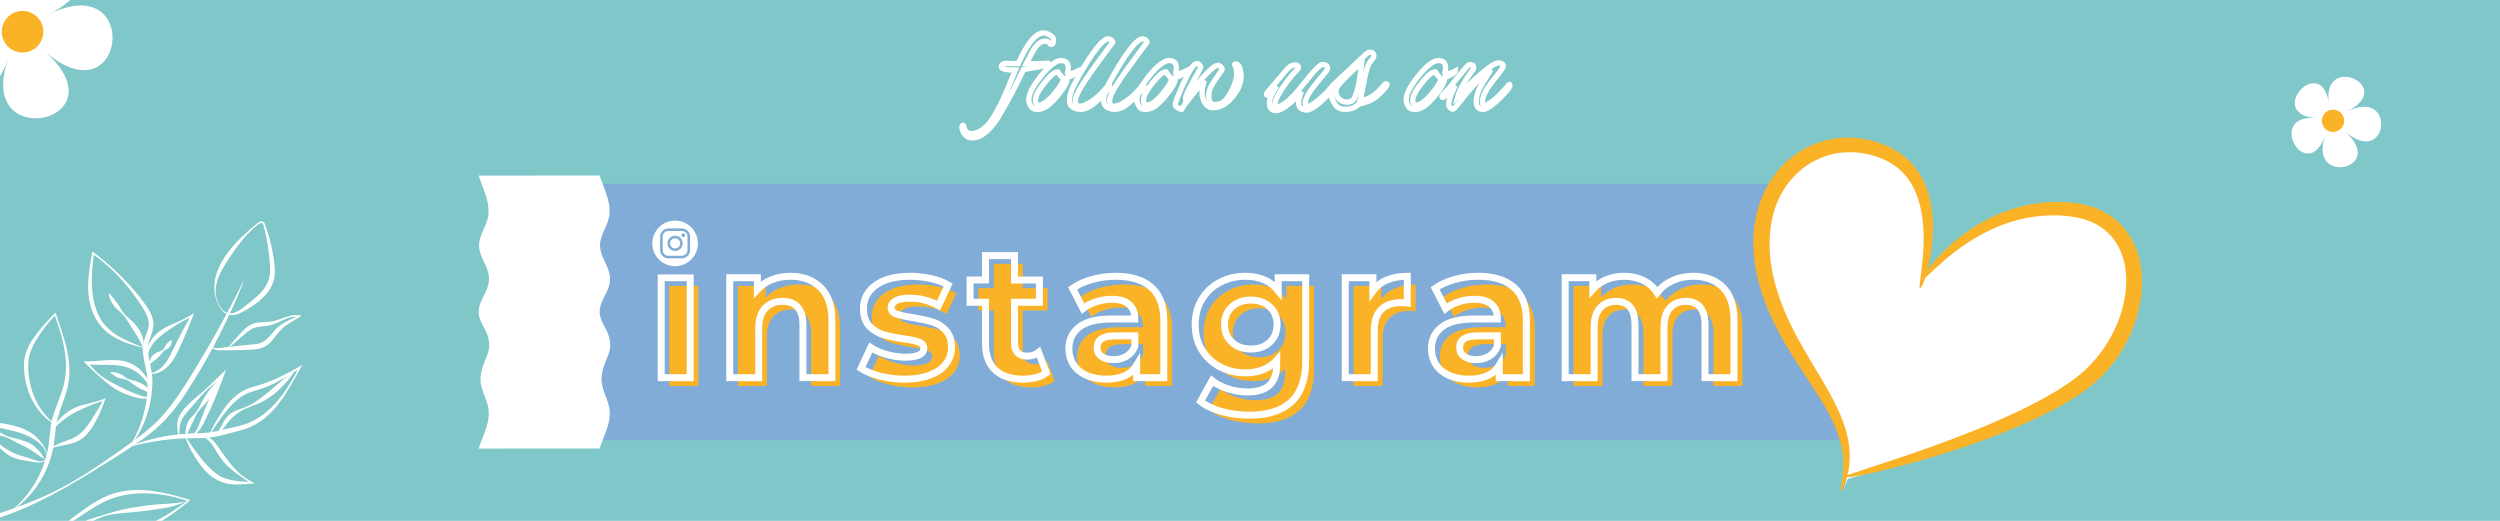<svg version="1.0" preserveAspectRatio="xMidYMid meet" height="500" viewBox="0 0 1800 375" zoomAndPan="magnify" width="2400" xmlns:xlink="http://www.w3.org/1999/xlink" xmlns="http://www.w3.org/2000/svg"><defs><g></g><clipPath id="a2228c318d"><path clip-rule="nonzero" d="M 392.684 132.375 L 1358.199 132.375 L 1358.199 316.988 L 392.684 316.988 Z M 392.684 132.375"></path></clipPath><clipPath id="12178f77a9"><path clip-rule="nonzero" d="M 449.816 148.535 L 520.84 148.535 L 520.84 197.453 L 449.816 197.453 Z M 449.816 148.535"></path></clipPath><clipPath id="fbbed06e08"><path clip-rule="nonzero" d="M 1268 104 L 1388 104 L 1388 355 L 1268 355 Z M 1268 104"></path></clipPath><clipPath id="7ff010fab7"><path clip-rule="nonzero" d="M 1279.98 60.445 L 1575.402 163.105 L 1489.234 411.062 L 1193.816 308.398 Z M 1279.98 60.445"></path></clipPath><clipPath id="f30409e2fe"><path clip-rule="nonzero" d="M 1279.98 60.445 L 1575.402 163.105 L 1489.234 411.062 L 1193.816 308.398 Z M 1279.98 60.445"></path></clipPath><clipPath id="5d41103ccb"><path clip-rule="nonzero" d="M 1327 149 L 1537 149 L 1537 346 L 1327 346 Z M 1327 149"></path></clipPath><clipPath id="828a5f4783"><path clip-rule="nonzero" d="M 1279.98 60.445 L 1575.402 163.105 L 1489.234 411.062 L 1193.816 308.398 Z M 1279.98 60.445"></path></clipPath><clipPath id="b4538aa5da"><path clip-rule="nonzero" d="M 1279.98 60.445 L 1575.402 163.105 L 1489.234 411.062 L 1193.816 308.398 Z M 1279.98 60.445"></path></clipPath><clipPath id="ae4ad9002c"><path clip-rule="nonzero" d="M 1262 99 L 1392 99 L 1392 354 L 1262 354 Z M 1262 99"></path></clipPath><clipPath id="28a0aa3094"><path clip-rule="nonzero" d="M 1279.98 60.445 L 1575.402 163.105 L 1489.234 411.062 L 1193.816 308.398 Z M 1279.98 60.445"></path></clipPath><clipPath id="ddc556ca21"><path clip-rule="nonzero" d="M 1279.98 60.445 L 1575.402 163.105 L 1489.234 411.062 L 1193.816 308.398 Z M 1279.98 60.445"></path></clipPath><clipPath id="d3bd3821a3"><path clip-rule="nonzero" d="M 1327 145 L 1543 145 L 1543 344 L 1327 344 Z M 1327 145"></path></clipPath><clipPath id="2e39249f4d"><path clip-rule="nonzero" d="M 1279.98 60.445 L 1575.402 163.105 L 1489.234 411.062 L 1193.816 308.398 Z M 1279.98 60.445"></path></clipPath><clipPath id="697080fe42"><path clip-rule="nonzero" d="M 1279.98 60.445 L 1575.402 163.105 L 1489.234 411.062 L 1193.816 308.398 Z M 1279.98 60.445"></path></clipPath><clipPath id="15340a6729"><path clip-rule="nonzero" d="M 344 126.09 L 440 126.09 L 440 323 L 344 323 Z M 344 126.09"></path></clipPath><clipPath id="fd5ef3cbe1"><path clip-rule="nonzero" d="M 469.664 158.828 L 502.664 158.828 L 502.664 191.828 L 469.664 191.828 Z M 469.664 158.828"></path></clipPath><clipPath id="ded261241d"><path clip-rule="nonzero" d="M 0 202 L 176 202 L 176 375 L 0 375 Z M 0 202"></path></clipPath><clipPath id="f7d4e87eea"><path clip-rule="nonzero" d="M 2.398 111.141 L 240.699 172.191 L 163.27 474.43 L -75.035 413.379 Z M 2.398 111.141"></path></clipPath><clipPath id="8104cdabe6"><path clip-rule="nonzero" d="M 240.848 172.23 L 2.547 111.176 L -74.887 413.414 L 163.418 474.469 Z M 240.848 172.23"></path></clipPath><clipPath id="86d8e430b7"><path clip-rule="nonzero" d="M 176.387 199.375 L -9.109 151.852 L -70.461 391.316 L 115.039 438.84 Z M 176.387 199.375"></path></clipPath><clipPath id="dd9dcf2e0d"><path clip-rule="nonzero" d="M 176.387 199.375 L -7.965 152.145 L -69.312 391.609 L 115.039 438.84 Z M 176.387 199.375"></path></clipPath><clipPath id="16a9212383"><path clip-rule="nonzero" d="M 154 159 L 198 159 L 198 227 L 154 227 Z M 154 159"></path></clipPath><clipPath id="fa9269f733"><path clip-rule="nonzero" d="M 2.398 111.141 L 240.699 172.191 L 163.27 474.43 L -75.035 413.379 Z M 2.398 111.141"></path></clipPath><clipPath id="7c4afb541a"><path clip-rule="nonzero" d="M 240.848 172.23 L 2.547 111.176 L -74.887 413.414 L 163.418 474.469 Z M 240.848 172.23"></path></clipPath><clipPath id="966c538aee"><path clip-rule="nonzero" d="M 150 226 L 218 226 L 218 253 L 150 253 Z M 150 226"></path></clipPath><clipPath id="50ffb0b996"><path clip-rule="nonzero" d="M 2.398 111.141 L 240.699 172.191 L 163.27 474.43 L -75.035 413.379 Z M 2.398 111.141"></path></clipPath><clipPath id="ea89c33a97"><path clip-rule="nonzero" d="M 240.848 172.23 L 2.547 111.176 L -74.887 413.414 L 163.418 474.469 Z M 240.848 172.23"></path></clipPath><clipPath id="d9d10720d8"><path clip-rule="nonzero" d="M 63 181 L 111 181 L 111 322 L 63 322 Z M 63 181"></path></clipPath><clipPath id="8a42cd53a8"><path clip-rule="nonzero" d="M 2.398 111.141 L 240.699 172.191 L 163.27 474.43 L -75.035 413.379 Z M 2.398 111.141"></path></clipPath><clipPath id="cb5324d2c3"><path clip-rule="nonzero" d="M 240.848 172.23 L 2.547 111.176 L -74.887 413.414 L 163.418 474.469 Z M 240.848 172.23"></path></clipPath><clipPath id="721b85f6e8"><path clip-rule="nonzero" d="M 105 225 L 140 225 L 140 270 L 105 270 Z M 105 225"></path></clipPath><clipPath id="0d995adf20"><path clip-rule="nonzero" d="M 2.398 111.141 L 240.699 172.191 L 163.27 474.43 L -75.035 413.379 Z M 2.398 111.141"></path></clipPath><clipPath id="b4cdbc8395"><path clip-rule="nonzero" d="M 240.848 172.23 L 2.547 111.176 L -74.887 413.414 L 163.418 474.469 Z M 240.848 172.23"></path></clipPath><clipPath id="d785520cd4"><path clip-rule="nonzero" d="M 60 259 L 109 259 L 109 288 L 60 288 Z M 60 259"></path></clipPath><clipPath id="9013509ab5"><path clip-rule="nonzero" d="M 2.398 111.141 L 240.699 172.191 L 163.27 474.43 L -75.035 413.379 Z M 2.398 111.141"></path></clipPath><clipPath id="ab0622154c"><path clip-rule="nonzero" d="M 240.848 172.23 L 2.547 111.176 L -74.887 413.414 L 163.418 474.469 Z M 240.848 172.23"></path></clipPath><clipPath id="a3df3a82f9"><path clip-rule="nonzero" d="M 78 211 L 104 211 L 104 251 L 78 251 Z M 78 211"></path></clipPath><clipPath id="410a4d05c4"><path clip-rule="nonzero" d="M 2.398 111.141 L 240.699 172.191 L 163.27 474.43 L -75.035 413.379 Z M 2.398 111.141"></path></clipPath><clipPath id="81f46f1e19"><path clip-rule="nonzero" d="M 240.848 172.23 L 2.547 111.176 L -74.887 413.414 L 163.418 474.469 Z M 240.848 172.23"></path></clipPath><clipPath id="ebbbdc76a4"><path clip-rule="nonzero" d="M 107 244 L 124 244 L 124 262 L 107 262 Z M 107 244"></path></clipPath><clipPath id="ed28ea9cde"><path clip-rule="nonzero" d="M 2.398 111.141 L 240.699 172.191 L 163.27 474.43 L -75.035 413.379 Z M 2.398 111.141"></path></clipPath><clipPath id="ed6421716a"><path clip-rule="nonzero" d="M 240.848 172.23 L 2.547 111.176 L -74.887 413.414 L 163.418 474.469 Z M 240.848 172.23"></path></clipPath><clipPath id="026b642507"><path clip-rule="nonzero" d="M 79 267 L 109 267 L 109 284 L 79 284 Z M 79 267"></path></clipPath><clipPath id="bb4817f9fb"><path clip-rule="nonzero" d="M 2.398 111.141 L 240.699 172.191 L 163.27 474.43 L -75.035 413.379 Z M 2.398 111.141"></path></clipPath><clipPath id="add50c142e"><path clip-rule="nonzero" d="M 240.848 172.23 L 2.547 111.176 L -74.887 413.414 L 163.418 474.469 Z M 240.848 172.23"></path></clipPath><clipPath id="52edc7c4f4"><path clip-rule="nonzero" d="M 93 262 L 218 262 L 218 322 L 93 322 Z M 93 262"></path></clipPath><clipPath id="1782e13f0d"><path clip-rule="nonzero" d="M 2.398 111.141 L 240.699 172.191 L 163.27 474.43 L -75.035 413.379 Z M 2.398 111.141"></path></clipPath><clipPath id="b6ab501868"><path clip-rule="nonzero" d="M 240.848 172.23 L 2.547 111.176 L -74.887 413.414 L 163.418 474.469 Z M 240.848 172.23"></path></clipPath><clipPath id="df03c58900"><path clip-rule="nonzero" d="M 133 313 L 184 313 L 184 349 L 133 349 Z M 133 313"></path></clipPath><clipPath id="a7d4f90abd"><path clip-rule="nonzero" d="M 2.398 111.141 L 240.699 172.191 L 163.27 474.43 L -75.035 413.379 Z M 2.398 111.141"></path></clipPath><clipPath id="055ab496b1"><path clip-rule="nonzero" d="M 240.848 172.23 L 2.547 111.176 L -74.887 413.414 L 163.418 474.469 Z M 240.848 172.23"></path></clipPath><clipPath id="cdb68139e7"><path clip-rule="nonzero" d="M 156 266 L 213 266 L 213 313 L 156 313 Z M 156 266"></path></clipPath><clipPath id="0e1923610c"><path clip-rule="nonzero" d="M 2.398 111.141 L 240.699 172.191 L 163.27 474.43 L -75.035 413.379 Z M 2.398 111.141"></path></clipPath><clipPath id="c8c650d49a"><path clip-rule="nonzero" d="M 240.848 172.23 L 2.547 111.176 L -74.887 413.414 L 163.418 474.469 Z M 240.848 172.23"></path></clipPath><clipPath id="af946ae3f9"><path clip-rule="nonzero" d="M 127 266 L 163 266 L 163 315 L 127 315 Z M 127 266"></path></clipPath><clipPath id="f62d1a58ce"><path clip-rule="nonzero" d="M 2.398 111.141 L 240.699 172.191 L 163.27 474.43 L -75.035 413.379 Z M 2.398 111.141"></path></clipPath><clipPath id="94451fb6ad"><path clip-rule="nonzero" d="M 240.848 172.23 L 2.547 111.176 L -74.887 413.414 L 163.418 474.469 Z M 240.848 172.23"></path></clipPath><clipPath id="51f7689a3c"><path clip-rule="nonzero" d="M 133 272 L 159 272 L 159 314 L 133 314 Z M 133 272"></path></clipPath><clipPath id="4bd31d6106"><path clip-rule="nonzero" d="M 2.398 111.141 L 240.699 172.191 L 163.27 474.43 L -75.035 413.379 Z M 2.398 111.141"></path></clipPath><clipPath id="905ade039b"><path clip-rule="nonzero" d="M 240.848 172.23 L 2.547 111.176 L -74.887 413.414 L 163.418 474.469 Z M 240.848 172.23"></path></clipPath><clipPath id="0e4603f5eb"><path clip-rule="nonzero" d="M 0 352 L 138 352 L 138 375 L 0 375 Z M 0 352"></path></clipPath><clipPath id="7b5d6023f1"><path clip-rule="nonzero" d="M 2.398 111.141 L 240.699 172.191 L 163.27 474.43 L -75.035 413.379 Z M 2.398 111.141"></path></clipPath><clipPath id="1c04fdc41b"><path clip-rule="nonzero" d="M 240.848 172.23 L 2.547 111.176 L -74.887 413.414 L 163.418 474.469 Z M 240.848 172.23"></path></clipPath><clipPath id="6d1b28a7c3"><path clip-rule="nonzero" d="M 39 361 L 133 361 L 133 375 L 39 375 Z M 39 361"></path></clipPath><clipPath id="aebc553b0c"><path clip-rule="nonzero" d="M 2.398 111.141 L 240.699 172.191 L 163.27 474.43 L -75.035 413.379 Z M 2.398 111.141"></path></clipPath><clipPath id="40bb134d32"><path clip-rule="nonzero" d="M 240.848 172.23 L 2.547 111.176 L -74.887 413.414 L 163.418 474.469 Z M 240.848 172.23"></path></clipPath><clipPath id="e77476a1a2"><path clip-rule="nonzero" d="M 9 225 L 51 225 L 51 368 L 9 368 Z M 9 225"></path></clipPath><clipPath id="5838c934e2"><path clip-rule="nonzero" d="M 2.398 111.141 L 240.699 172.191 L 163.27 474.43 L -75.035 413.379 Z M 2.398 111.141"></path></clipPath><clipPath id="92a2531831"><path clip-rule="nonzero" d="M 240.848 172.23 L 2.547 111.176 L -74.887 413.414 L 163.418 474.469 Z M 240.848 172.23"></path></clipPath><clipPath id="3ff29eabeb"><path clip-rule="nonzero" d="M 0 303 L 34 303 L 34 333 L 0 333 Z M 0 303"></path></clipPath><clipPath id="99860f3490"><path clip-rule="nonzero" d="M 2.398 111.141 L 240.699 172.191 L 163.27 474.43 L -75.035 413.379 Z M 2.398 111.141"></path></clipPath><clipPath id="949fc27fdc"><path clip-rule="nonzero" d="M 240.848 172.23 L 2.547 111.176 L -74.887 413.414 L 163.418 474.469 Z M 240.848 172.23"></path></clipPath><clipPath id="36d8506b49"><path clip-rule="nonzero" d="M 36 286 L 77 286 L 77 323 L 36 323 Z M 36 286"></path></clipPath><clipPath id="5ed76c2bc3"><path clip-rule="nonzero" d="M 2.398 111.141 L 240.699 172.191 L 163.27 474.43 L -75.035 413.379 Z M 2.398 111.141"></path></clipPath><clipPath id="b0830f32ed"><path clip-rule="nonzero" d="M 240.848 172.23 L 2.547 111.176 L -74.887 413.414 L 163.418 474.469 Z M 240.848 172.23"></path></clipPath><clipPath id="220bc44520"><path clip-rule="nonzero" d="M 0 306 L 32 306 L 32 331 L 0 331 Z M 0 306"></path></clipPath><clipPath id="29f3b114f7"><path clip-rule="nonzero" d="M 2.398 111.141 L 240.699 172.191 L 163.27 474.43 L -75.035 413.379 Z M 2.398 111.141"></path></clipPath><clipPath id="b8fa092aba"><path clip-rule="nonzero" d="M 240.848 172.23 L 2.547 111.176 L -74.887 413.414 L 163.418 474.469 Z M 240.848 172.23"></path></clipPath></defs><rect fill-opacity="1" height="450" y="-37.5" fill="#ffffff" width="2160" x="-180"></rect><rect fill-opacity="1" height="450" y="-37.5" fill="#7fc7c8" width="2160" x="-180"></rect><g clip-path="url(#a2228c318d)"><path fill-rule="nonzero" fill-opacity="1" d="M 392.684 132.375 L 1358.301 132.375 L 1358.301 316.988 L 392.684 316.988 Z M 392.684 132.375" fill="#80acd7"></path></g><g fill-opacity="1" fill="#fab327"><g transform="translate(472.348, 277.864)"><g><path d="M 9.625 -71.969 L 30.5 -71.969 L 30.5 0 L 9.625 0 Z M 20.062 -82 C 16.227 -82 13.102 -83.113 10.688 -85.344 C 8.281 -87.57 7.078 -90.336 7.078 -93.641 C 7.078 -96.93 8.281 -99.691 10.688 -101.922 C 13.102 -104.16 16.227 -105.281 20.062 -105.281 C 23.895 -105.281 27.016 -104.207 29.422 -102.062 C 31.828 -99.926 33.031 -97.25 33.031 -94.031 C 33.031 -90.562 31.828 -87.688 29.422 -85.406 C 27.016 -83.133 23.895 -82 20.062 -82 Z M 20.062 -82"></path></g></g></g><g fill-opacity="1" fill="#fab327"><g transform="translate(521.704, 277.864)"><g><path d="M 53.375 -73.031 C 62.289 -73.031 69.488 -70.352 74.969 -65 C 80.457 -59.656 83.203 -51.723 83.203 -41.203 L 83.203 0 L 62.328 0 L 62.328 -37.984 C 62.328 -43.691 61.078 -47.953 58.578 -50.766 C 56.086 -53.578 52.477 -54.984 47.75 -54.984 C 42.488 -54.984 38.297 -53.352 35.172 -50.094 C 32.055 -46.844 30.5 -42.004 30.5 -35.578 L 30.5 0 L 9.625 0 L 9.625 -71.969 L 29.562 -71.969 L 29.562 -63.531 C 32.32 -66.57 35.754 -68.914 39.859 -70.562 C 43.961 -72.207 48.469 -73.031 53.375 -73.031 Z M 53.375 -73.031"></path></g></g></g><g fill-opacity="1" fill="#fab327"><g transform="translate(623.226, 277.864)"><g><path d="M 33.844 1.062 C 27.863 1.062 22.02 0.328 16.312 -1.141 C 10.613 -2.609 6.066 -4.457 2.672 -6.688 L 9.625 -21.672 C 12.844 -19.617 16.723 -17.945 21.266 -16.656 C 25.816 -15.363 30.273 -14.719 34.641 -14.719 C 43.473 -14.719 47.891 -16.898 47.891 -21.266 C 47.891 -23.316 46.688 -24.785 44.281 -25.672 C 41.875 -26.566 38.172 -27.328 33.172 -27.953 C 27.285 -28.848 22.426 -29.875 18.594 -31.031 C 14.758 -32.188 11.438 -34.234 8.625 -37.172 C 5.82 -40.117 4.422 -44.316 4.422 -49.766 C 4.422 -54.305 5.734 -58.336 8.359 -61.859 C 10.992 -65.391 14.828 -68.133 19.859 -70.094 C 24.898 -72.051 30.852 -73.031 37.719 -73.031 C 42.801 -73.031 47.863 -72.473 52.906 -71.359 C 57.945 -70.242 62.113 -68.707 65.406 -66.75 L 58.453 -51.906 C 52.117 -55.469 45.207 -57.25 37.719 -57.25 C 33.258 -57.25 29.914 -56.625 27.688 -55.375 C 25.457 -54.125 24.344 -52.52 24.344 -50.562 C 24.344 -48.332 25.547 -46.77 27.953 -45.875 C 30.359 -44.988 34.191 -44.145 39.453 -43.344 C 45.348 -42.363 50.164 -41.316 53.906 -40.203 C 57.656 -39.086 60.91 -37.055 63.672 -34.109 C 66.43 -31.172 67.812 -27.066 67.812 -21.797 C 67.812 -17.336 66.473 -13.367 63.797 -9.891 C 61.129 -6.422 57.227 -3.727 52.094 -1.812 C 46.969 0.102 40.883 1.062 33.844 1.062 Z M 33.844 1.062"></path></g></g></g><g fill-opacity="1" fill="#fab327"><g transform="translate(703.346, 277.864)"><g><path d="M 56.047 -3.484 C 53.992 -1.961 51.473 -0.82 48.484 -0.062 C 45.504 0.688 42.363 1.062 39.062 1.062 C 30.5 1.062 23.875 -1.117 19.188 -5.484 C 14.508 -9.848 12.172 -16.27 12.172 -24.75 L 12.172 -54.312 L 1.062 -54.312 L 1.062 -70.359 L 12.172 -70.359 L 12.172 -87.891 L 33.047 -87.891 L 33.047 -70.359 L 50.969 -70.359 L 50.969 -54.312 L 33.047 -54.312 L 33.047 -25.016 C 33.047 -21.984 33.82 -19.641 35.375 -17.984 C 36.938 -16.336 39.145 -15.516 42 -15.516 C 45.301 -15.516 48.109 -16.406 50.422 -18.188 Z M 56.047 -3.484"></path></g></g></g><g fill-opacity="1" fill="#fab327"><g transform="translate(770.626, 277.864)"><g><path d="M 38.656 -73.031 C 49.801 -73.031 58.359 -70.379 64.328 -65.078 C 70.305 -59.773 73.297 -51.77 73.297 -41.062 L 73.297 0 L 53.781 0 L 53.781 -8.969 C 49.852 -2.281 42.539 1.062 31.844 1.062 C 26.312 1.062 21.516 0.129 17.453 -1.734 C 13.398 -3.609 10.301 -6.195 8.156 -9.5 C 6.02 -12.801 4.953 -16.547 4.953 -20.734 C 4.953 -27.422 7.469 -32.68 12.5 -36.516 C 17.539 -40.348 25.32 -42.266 35.844 -42.266 L 52.438 -42.266 C 52.438 -46.816 51.051 -50.316 48.281 -52.766 C 45.52 -55.223 41.375 -56.453 35.844 -56.453 C 32.008 -56.453 28.242 -55.848 24.547 -54.641 C 20.848 -53.441 17.703 -51.816 15.109 -49.766 L 7.625 -64.344 C 11.551 -67.102 16.254 -69.238 21.734 -70.75 C 27.223 -72.27 32.863 -73.031 38.656 -73.031 Z M 37.047 -12.969 C 40.617 -12.969 43.785 -13.789 46.547 -15.438 C 49.316 -17.094 51.281 -19.523 52.438 -22.734 L 52.438 -30.094 L 38.125 -30.094 C 29.562 -30.094 25.281 -27.285 25.281 -21.672 C 25.281 -18.992 26.328 -16.875 28.422 -15.312 C 30.516 -13.75 33.391 -12.969 37.047 -12.969 Z M 37.047 -12.969"></path></g></g></g><g fill-opacity="1" fill="#fab327"><g transform="translate(862.249, 277.864)"><g><path d="M 83.875 -71.969 L 83.875 -12.031 C 83.875 1.164 80.438 10.973 73.562 17.391 C 66.695 23.805 56.664 27.016 43.469 27.016 C 36.52 27.016 29.922 26.164 23.672 24.469 C 17.43 22.781 12.258 20.332 8.156 17.125 L 16.453 2.141 C 19.484 4.641 23.316 6.625 27.953 8.094 C 32.586 9.562 37.227 10.297 41.875 10.297 C 49.094 10.297 54.414 8.664 57.844 5.406 C 61.281 2.156 63 -2.766 63 -9.359 L 63 -12.438 C 57.562 -6.469 49.984 -3.484 40.266 -3.484 C 33.66 -3.484 27.613 -4.93 22.125 -7.828 C 16.645 -10.723 12.301 -14.801 9.094 -20.062 C 5.883 -25.32 4.281 -31.383 4.281 -38.25 C 4.281 -45.125 5.883 -51.191 9.094 -56.453 C 12.301 -61.711 16.645 -65.789 22.125 -68.688 C 27.613 -71.582 33.66 -73.031 40.266 -73.031 C 50.691 -73.031 58.629 -69.598 64.078 -62.734 L 64.078 -71.969 Z M 44.406 -20.594 C 49.938 -20.594 54.461 -22.219 57.984 -25.469 C 61.504 -28.727 63.266 -32.988 63.266 -38.25 C 63.266 -43.52 61.504 -47.781 57.984 -51.031 C 54.461 -54.281 49.938 -55.906 44.406 -55.906 C 38.875 -55.906 34.328 -54.281 30.766 -51.031 C 27.203 -47.781 25.422 -43.52 25.422 -38.25 C 25.422 -32.988 27.203 -28.727 30.766 -25.469 C 34.328 -22.219 38.875 -20.594 44.406 -20.594 Z M 44.406 -20.594"></path></g></g></g><g fill-opacity="1" fill="#fab327"><g transform="translate(964.974, 277.864)"><g><path d="M 29.562 -62.469 C 32.062 -65.945 35.426 -68.578 39.656 -70.359 C 43.895 -72.141 48.781 -73.031 54.312 -73.031 L 54.312 -53.781 C 51.988 -53.957 50.426 -54.047 49.625 -54.047 C 43.656 -54.047 38.973 -52.375 35.578 -49.031 C 32.191 -45.688 30.5 -40.664 30.5 -33.969 L 30.5 0 L 9.625 0 L 9.625 -71.969 L 29.562 -71.969 Z M 29.562 -62.469"></path></g></g></g><g fill-opacity="1" fill="#fab327"><g transform="translate(1031.718, 277.864)"><g><path d="M 38.656 -73.031 C 49.801 -73.031 58.359 -70.379 64.328 -65.078 C 70.305 -59.773 73.297 -51.77 73.297 -41.062 L 73.297 0 L 53.781 0 L 53.781 -8.969 C 49.852 -2.281 42.539 1.062 31.844 1.062 C 26.312 1.062 21.516 0.129 17.453 -1.734 C 13.398 -3.609 10.301 -6.195 8.156 -9.5 C 6.02 -12.801 4.953 -16.547 4.953 -20.734 C 4.953 -27.422 7.469 -32.68 12.5 -36.516 C 17.539 -40.348 25.32 -42.266 35.844 -42.266 L 52.438 -42.266 C 52.438 -46.816 51.051 -50.316 48.281 -52.766 C 45.52 -55.223 41.375 -56.453 35.844 -56.453 C 32.008 -56.453 28.242 -55.848 24.547 -54.641 C 20.848 -53.441 17.703 -51.816 15.109 -49.766 L 7.625 -64.344 C 11.551 -67.102 16.254 -69.238 21.734 -70.75 C 27.223 -72.27 32.863 -73.031 38.656 -73.031 Z M 37.047 -12.969 C 40.617 -12.969 43.785 -13.789 46.547 -15.438 C 49.316 -17.094 51.281 -19.523 52.438 -22.734 L 52.438 -30.094 L 38.125 -30.094 C 29.562 -30.094 25.281 -27.285 25.281 -21.672 C 25.281 -18.992 26.328 -16.875 28.422 -15.312 C 30.516 -13.75 33.391 -12.969 37.047 -12.969 Z M 37.047 -12.969"></path></g></g></g><g fill-opacity="1" fill="#fab327"><g transform="translate(1123.342, 277.864)"><g><path d="M 101.797 -73.031 C 110.805 -73.031 117.961 -70.379 123.266 -65.078 C 128.566 -59.773 131.219 -51.816 131.219 -41.203 L 131.219 0 L 110.359 0 L 110.359 -37.984 C 110.359 -43.691 109.176 -47.953 106.812 -50.766 C 104.445 -53.578 101.082 -54.984 96.719 -54.984 C 91.812 -54.984 87.93 -53.398 85.078 -50.234 C 82.223 -47.066 80.797 -42.359 80.797 -36.109 L 80.797 0 L 59.922 0 L 59.922 -37.984 C 59.922 -49.316 55.375 -54.984 46.281 -54.984 C 41.469 -54.984 37.633 -53.398 34.781 -50.234 C 31.926 -47.066 30.5 -42.359 30.5 -36.109 L 30.5 0 L 9.625 0 L 9.625 -71.969 L 29.562 -71.969 L 29.562 -63.672 C 32.238 -66.703 35.516 -69.02 39.391 -70.625 C 43.273 -72.227 47.535 -73.031 52.172 -73.031 C 57.254 -73.031 61.844 -72.023 65.938 -70.016 C 70.039 -68.016 73.344 -65.098 75.844 -61.266 C 78.789 -65.016 82.516 -67.91 87.016 -69.953 C 91.516 -72.004 96.441 -73.031 101.797 -73.031 Z M 101.797 -73.031"></path></g></g></g><path stroke-miterlimit="4" stroke-opacity="1" stroke-width="7.375" stroke="#ffffff" d="M 31.915 101.176 L 62.595 101.176 L 62.595 207.001 L 31.915 207.001 Z M 47.232 86.433 C 41.598 86.433 37.003 84.802 33.448 81.534 C 29.928 78.238 28.17 74.172 28.17 69.342 C 28.17 64.477 29.928 60.411 33.448 57.143 C 37.003 53.846 41.598 52.198 47.232 52.198 C 52.866 52.198 57.461 53.783 61.01 56.953 C 64.565 60.089 66.34 64.029 66.34 68.767 C 66.34 73.856 64.565 78.077 61.01 81.443 C 57.461 84.768 52.866 86.433 47.232 86.433 Z M 168.776 99.637 C 181.9 99.637 192.496 103.577 200.559 111.451 C 208.629 119.291 212.66 130.944 212.66 146.404 L 212.66 207.001 L 181.98 207.001 L 181.98 151.16 C 181.98 142.769 180.137 136.515 176.455 132.385 C 172.774 128.256 167.461 126.188 160.518 126.188 C 152.799 126.188 146.642 128.589 142.03 133.39 C 137.453 138.163 135.161 145.25 135.161 154.663 L 135.161 207.001 L 104.481 207.001 L 104.481 101.176 L 133.771 101.176 L 133.771 113.565 C 137.838 109.114 142.88 105.691 148.893 103.29 C 154.947 100.855 161.574 99.637 168.776 99.637 Z M 289.327 208.587 C 280.551 208.587 271.977 207.513 263.586 205.37 C 255.201 203.194 248.51 200.454 243.519 197.157 L 253.748 175.121 C 258.451 178.159 264.149 180.623 270.84 182.512 C 277.53 184.402 284.089 185.344 290.527 185.344 C 303.49 185.344 309.968 182.145 309.968 175.741 C 309.968 172.731 308.194 170.572 304.644 169.263 C 301.118 167.947 295.696 166.827 288.362 165.897 C 279.69 164.588 272.534 163.083 266.9 161.383 C 261.266 159.66 256.384 156.633 252.254 152.308 C 248.125 147.99 246.063 141.827 246.063 133.827 C 246.063 127.136 247.999 121.215 251.875 116.057 C 255.746 110.871 261.38 106.839 268.772 103.962 C 276.198 101.079 284.956 99.637 295.036 99.637 C 302.531 99.637 309.968 100.453 317.366 102.09 C 324.757 103.721 330.891 105.978 335.755 108.855 L 325.527 130.702 C 316.211 125.453 306.051 122.828 295.036 122.828 C 288.477 122.828 283.549 123.759 280.247 125.614 C 276.985 127.44 275.354 129.789 275.354 132.672 C 275.354 135.94 277.128 138.226 280.683 139.541 C 284.233 140.851 289.867 142.097 297.586 143.286 C 306.258 144.722 313.345 146.261 318.853 147.892 C 324.361 149.529 329.145 152.521 333.211 156.874 C 337.277 161.193 339.31 167.212 339.31 174.925 C 339.31 181.49 337.341 187.331 333.401 192.454 C 329.467 197.571 323.718 201.54 316.165 204.359 C 308.642 207.174 299.694 208.587 289.327 208.587 Z M 439.771 201.913 C 436.762 204.118 433.069 205.784 428.681 206.904 C 424.299 208.024 419.67 208.587 414.805 208.587 C 402.228 208.587 392.493 205.37 385.613 198.932 C 378.732 192.5 375.286 183.058 375.286 170.606 L 375.286 127.153 L 358.964 127.153 L 358.964 103.577 L 375.286 103.577 L 375.286 77.79 L 405.972 77.79 L 405.972 103.577 L 432.334 103.577 L 432.334 127.153 L 405.972 127.153 L 405.972 170.222 C 405.972 174.673 407.109 178.113 409.378 180.542 C 411.687 182.977 414.932 184.195 419.124 184.195 C 423.995 184.195 428.124 182.88 431.513 180.255 Z M 513.147 99.637 C 529.538 99.637 542.116 103.543 550.886 111.353 C 559.69 119.13 564.095 130.898 564.095 146.646 L 564.095 207.001 L 535.379 207.001 L 535.379 193.844 C 529.584 203.67 518.833 208.587 503.114 208.587 C 494.981 208.587 487.923 207.208 481.938 204.457 C 475.982 201.7 471.44 197.91 468.304 193.074 C 465.168 188.209 463.594 182.69 463.594 176.511 C 463.594 166.684 467.293 158.953 474.69 153.319 C 482.082 147.685 493.528 144.871 509.018 144.871 L 533.409 144.871 C 533.409 138.18 531.376 133.023 527.316 129.41 C 523.249 125.792 517.15 123.983 509.018 123.983 C 503.383 123.983 497.847 124.879 492.408 126.671 C 486.964 128.434 482.34 130.817 478.532 133.827 L 467.488 112.41 C 473.277 108.344 480.209 105.208 488.279 102.997 C 496.342 100.757 504.635 99.637 513.147 99.637 Z M 510.798 187.94 C 516.013 187.94 520.653 186.722 524.72 184.287 C 528.786 181.857 531.68 178.285 533.409 173.581 L 533.409 162.732 L 512.331 162.732 C 499.754 162.732 493.465 166.862 493.465 175.121 C 493.465 179.055 494.998 182.173 498.071 184.482 C 501.178 186.785 505.417 187.94 510.798 187.94 Z M 714.31 101.176 L 714.31 189.283 C 714.31 208.713 709.256 223.134 699.142 232.542 C 689.057 241.989 674.314 246.71 654.919 246.71 C 644.707 246.71 635.007 245.458 625.818 242.966 C 616.634 240.496 609.03 236.895 603.012 232.163 L 615.21 210.172 C 619.661 213.819 625.29 216.713 632.113 218.861 C 638.93 221.038 645.747 222.123 652.564 222.123 C 663.195 222.123 671.017 219.723 676.043 214.921 C 681.102 210.154 683.629 202.918 683.629 193.218 L 683.629 188.703 C 675.629 197.508 664.487 201.913 650.209 201.913 C 640.515 201.913 631.63 199.782 623.567 195.526 C 615.497 191.236 609.094 185.234 604.355 177.521 C 599.652 169.774 597.297 160.86 597.297 150.775 C 597.297 140.661 599.652 131.742 604.355 124.029 C 609.094 116.281 615.497 110.279 623.567 106.024 C 631.63 101.768 640.515 99.637 650.209 99.637 C 665.544 99.637 677.214 104.68 685.215 114.765 L 685.215 101.176 Z M 656.309 176.7 C 664.441 176.7 671.08 174.317 676.238 169.55 C 681.424 164.748 684.014 158.488 684.014 150.775 C 684.014 143.027 681.424 136.767 676.238 132 C 671.08 127.199 664.441 124.798 656.309 124.798 C 648.182 124.798 641.491 127.199 636.242 132 C 630.993 136.767 628.368 143.027 628.368 150.775 C 628.368 158.488 630.993 164.748 636.242 169.55 C 641.491 174.317 648.182 176.7 656.309 176.7 Z M 785.497 115.15 C 789.179 110.027 794.124 106.167 800.332 103.577 C 806.575 100.952 813.76 99.637 821.892 99.637 L 821.892 127.917 C 818.469 127.664 816.178 127.532 815.023 127.532 C 806.225 127.532 799.327 130.002 794.33 134.929 C 789.368 139.828 786.887 147.203 786.887 157.064 L 786.887 207.001 L 756.207 207.001 L 756.207 101.176 L 785.497 101.176 Z M 897.025 99.637 C 913.417 99.637 925.994 103.543 934.764 111.353 C 943.569 119.13 947.968 130.898 947.968 146.646 L 947.968 207.001 L 919.257 207.001 L 919.257 193.844 C 913.463 203.67 902.705 208.587 886.992 208.587 C 878.859 208.587 871.801 207.208 865.817 204.457 C 859.861 201.7 855.318 197.91 852.182 193.074 C 849.041 188.209 847.473 182.69 847.473 176.511 C 847.473 166.684 851.171 158.953 858.563 153.319 C 865.96 147.685 877.401 144.871 892.896 144.871 L 917.288 144.871 C 917.288 138.18 915.254 133.023 911.188 129.41 C 907.128 125.792 901.028 123.983 892.896 123.983 C 887.262 123.983 881.725 124.879 876.281 126.671 C 870.842 128.434 866.219 130.817 862.405 133.827 L 851.361 112.41 C 857.156 108.344 864.088 105.208 872.151 102.997 C 880.221 100.757 888.508 99.637 897.025 99.637 Z M 894.671 187.94 C 899.891 187.94 904.532 186.722 908.598 184.287 C 912.664 181.857 915.559 178.285 917.288 173.581 L 917.288 162.732 L 896.21 162.732 C 883.632 162.732 877.338 166.862 877.338 175.121 C 877.338 179.055 878.877 182.173 881.949 184.482 C 885.056 186.785 889.295 187.94 894.671 187.94 Z M 1124.55 99.637 C 1137.799 99.637 1148.315 103.543 1156.097 111.353 C 1163.908 119.13 1167.814 130.817 1167.814 146.404 L 1167.814 207.001 L 1137.127 207.001 L 1137.127 151.16 C 1137.127 142.769 1135.387 136.515 1131.895 132.385 C 1128.438 128.256 1123.493 126.188 1117.061 126.188 C 1109.858 126.188 1104.161 128.508 1099.969 133.155 C 1095.77 137.795 1093.674 144.71 1093.674 153.894 L 1093.674 207.001 L 1062.994 207.001 L 1062.994 151.16 C 1062.994 134.516 1056.303 126.188 1042.927 126.188 C 1035.851 126.188 1030.217 128.508 1026.024 133.155 C 1021.832 137.795 1019.736 144.71 1019.736 153.894 L 1019.736 207.001 L 989.049 207.001 L 989.049 101.176 L 1018.34 101.176 L 1018.34 113.369 C 1022.28 108.918 1027.093 105.53 1032.796 103.192 C 1038.493 100.82 1044.747 99.637 1051.565 99.637 C 1059.059 99.637 1065.814 101.113 1071.827 104.054 C 1077.88 107 1082.727 111.29 1086.38 116.924 C 1090.733 111.417 1096.207 107.161 1102.8 104.151 C 1109.428 101.142 1116.676 99.637 1124.55 99.637 Z M 1124.55 99.637" stroke-linejoin="miter" fill="none" transform="matrix(0.68, 0, 0, 0.68, 454.364, 131.162)" stroke-linecap="butt"></path><g clip-path="url(#12178f77a9)"><path fill-rule="nonzero" fill-opacity="1" d="M 449.816 148.535 L 520.898 148.535 L 520.898 197.453 L 449.816 197.453 Z M 449.816 148.535" fill="#80acd7"></path></g><g clip-path="url(#fbbed06e08)"><g clip-path="url(#7ff010fab7)"><g clip-path="url(#f30409e2fe)"><path fill-rule="nonzero" fill-opacity="1" d="M 1381.469 207.258 C 1381.469 207.258 1405.75 131.82 1357.238 110.391 C 1308.723 88.957 1255.641 130.492 1270.887 197.805 C 1286.137 265.117 1347.203 298.543 1326.754 354.465" fill="#ffffff"></path></g></g></g><g clip-path="url(#5d41103ccb)"><g clip-path="url(#828a5f4783)"><g clip-path="url(#b4538aa5da)"><path fill-rule="nonzero" fill-opacity="1" d="M 1383.934 200.152 C 1383.934 200.152 1424.285 144.023 1489.602 150.121 C 1554.914 156.219 1548.367 241.375 1494.949 279.066 C 1441.527 316.758 1327.879 345.375 1327.879 345.375" fill="#ffffff"></path></g></g></g><g clip-path="url(#ae4ad9002c)"><g clip-path="url(#28a0aa3094)"><g clip-path="url(#ddc556ca21)"><path fill-rule="nonzero" fill-opacity="1" d="M 1274.223 172.293 C 1274.223 172.293 1274.262 171.332 1274.312 169.555 C 1274.309 168.664 1274.469 167.578 1274.586 166.297 C 1274.715 165.023 1274.824 163.535 1275.137 161.918 C 1275.387 160.289 1275.68 158.48 1276.172 156.574 C 1276.555 154.629 1277.203 152.598 1277.867 150.422 C 1279.328 146.129 1281.332 141.395 1284.242 136.695 C 1287.145 131.988 1290.938 127.309 1295.676 123.188 C 1298.012 121.086 1300.668 119.254 1303.441 117.484 C 1306.293 115.867 1309.254 114.277 1312.473 113.137 C 1325.18 108.148 1340.621 108.453 1354.172 113.918 C 1360.93 116.461 1366.793 120.555 1371.375 125.727 C 1375.969 130.898 1379.055 137.191 1381.152 143.531 C 1385.168 156.387 1385.328 169.238 1384.812 179.535 C 1384.258 189.898 1382.953 197.949 1382.398 202.691 C 1381.805 207.418 1381.977 208.98 1383.668 206.125 C 1385.25 203.266 1388.551 194.352 1390.59 180.324 C 1391.086 176.816 1391.5 172.996 1391.664 168.875 C 1391.867 164.758 1391.867 160.332 1391.465 155.641 C 1391.07 150.965 1390.332 146.008 1388.953 140.91 C 1387.527 135.844 1385.441 130.602 1382.383 125.598 C 1379.344 120.602 1375.266 115.863 1370.273 111.996 C 1365.316 108.105 1359.438 105.16 1353.465 103.051 C 1341.402 98.699 1327.227 97.613 1313.691 101.309 C 1300.18 104.902 1287.523 113.184 1278.684 124.609 C 1269.723 135.973 1264.523 150.062 1262.965 164.168 C 1262.18 171.234 1262.148 178.336 1262.918 185.254 C 1263.672 192.18 1265.078 198.957 1266.855 205.445 C 1268.711 211.93 1270.957 218.207 1273.5 224.242 C 1276.062 230.258 1278.941 236.004 1281.93 241.512 C 1294.035 263.469 1308.078 281.355 1316.723 297.809 C 1321.156 305.977 1324.105 313.766 1325.719 320.797 C 1327.305 327.828 1327.395 334.07 1327.055 339.113 C 1326.758 341.617 1326.598 343.867 1326.191 345.746 C 1326.031 346.695 1325.895 347.574 1325.758 348.363 C 1325.586 349.148 1325.434 349.852 1325.297 350.473 C 1324.773 352.953 1324.703 354.125 1325.137 353.758 C 1325.949 353.012 1327.898 349.68 1329.656 343.969 C 1331.395 338.285 1332.5 330.031 1331.289 320.43 C 1330.621 315.656 1329.402 310.582 1327.645 305.434 C 1325.906 300.266 1323.555 295.078 1320.949 289.871 C 1315.707 279.445 1309.203 269.09 1303.07 258.762 C 1296.914 248.434 1291.094 238.113 1286.656 228.102 C 1282.129 218.129 1278.977 208.52 1277.051 200.148 C 1275.102 191.793 1274.375 184.812 1274.188 179.926 C 1274.109 177.492 1274.164 175.578 1274.141 174.273 C 1274.16 172.98 1274.223 172.293 1274.223 172.293 Z M 1274.223 172.293" fill="#fab327"></path></g></g></g><g clip-path="url(#d3bd3821a3)"><g clip-path="url(#2e39249f4d)"><g clip-path="url(#697080fe42)"><path fill-rule="nonzero" fill-opacity="1" d="M 1523.051 259.418 C 1523.051 259.418 1523.75 258.473 1524.992 256.684 C 1526.148 254.824 1527.977 252.188 1529.891 248.594 C 1533.812 241.512 1538.703 230.812 1541.043 217.059 C 1542.207 210.203 1542.684 202.59 1541.766 194.578 C 1541.371 190.57 1540.43 186.496 1539.215 182.414 C 1537.832 178.375 1536.191 174.285 1533.773 170.496 C 1531.516 166.629 1528.531 163.121 1525.203 159.965 C 1523.473 158.449 1521.75 156.902 1519.801 155.66 C 1517.949 154.258 1515.902 153.195 1513.867 152.094 C 1505.66 147.809 1496.457 146.078 1487.668 145.574 C 1470.121 144.535 1452.719 148.078 1438.355 154.422 C 1423.902 160.691 1412.27 169.113 1403.762 176.863 C 1395.215 184.617 1389.621 191.652 1386.781 195.992 C 1383.961 200.402 1383.84 201.961 1386.418 199.797 C 1389.098 197.715 1395.773 190.391 1407.305 181.48 C 1413.066 177.059 1420.047 172.27 1428.34 167.934 C 1436.605 163.582 1446.219 159.762 1456.918 157.383 C 1467.586 155.117 1479.469 154.254 1491.438 155.918 C 1497.301 156.715 1503.133 158.289 1508.398 161.012 C 1513.672 163.715 1518.316 167.562 1521.906 172.379 C 1525.508 177.188 1528.055 182.918 1529.477 189.09 C 1530.926 195.262 1531.172 201.863 1530.59 208.438 C 1529.383 221.633 1524.66 234.762 1517.609 246.312 C 1510.551 257.918 1501.059 267.82 1490.105 275.328 C 1487.262 277.195 1484.449 279.055 1481.641 280.898 C 1478.703 282.59 1475.793 284.277 1472.906 285.949 C 1470.051 287.676 1467.043 289.152 1464.098 290.668 C 1461.133 292.156 1458.281 293.762 1455.293 295.117 C 1431.715 306.391 1408.949 315.066 1389.547 322.031 C 1350.637 335.812 1325.098 342.949 1327.547 343.633 C 1332.312 344.938 1384.602 333.309 1433.871 314.773 C 1458.453 305.418 1482.25 294.324 1498.781 282.914 C 1507.156 277.074 1513.188 271.031 1517.172 266.645 C 1519.07 264.367 1520.625 262.629 1521.574 261.355 C 1522.543 260.098 1523.051 259.418 1523.051 259.418 Z M 1523.051 259.418" fill="#fab327"></path></g></g></g><g clip-path="url(#15340a6729)"><path fill-rule="nonzero" fill-opacity="1" d="M 431.738 322.934 C 435.477 311.41 441.73 302.012 437.758 289.934 C 434.609 280.297 431.227 276.051 434.258 265.391 C 436.891 256.148 441.18 252.883 438.465 242.422 C 436.93 236.52 431.738 231.133 431.738 224.641 C 431.738 216.383 438.504 210.402 439.133 202.379 C 439.84 193.176 433.586 187.668 432.25 179.211 C 430.715 169.809 438.109 163.047 438.82 154.117 C 439.605 144.402 434.848 135.945 431.738 126.387 C 402.711 126.426 373.645 126.426 344.613 126.426 C 347.723 135.984 352.441 144.441 351.695 154.156 C 350.988 163.047 343.633 169.852 345.125 179.25 C 346.504 187.707 352.758 193.215 352.008 202.418 C 351.379 210.441 344.613 216.422 344.613 224.68 C 344.613 231.172 349.77 236.52 351.34 242.461 C 354.094 252.883 349.809 256.188 347.133 265.43 C 344.105 276.09 347.445 280.336 350.633 289.973 C 354.605 302.051 348.352 311.41 344.613 322.977 C 373.645 322.934 402.711 322.934 431.738 322.934 Z M 431.738 322.934" fill="#ffffff"></path></g><path fill-rule="nonzero" fill-opacity="1" d="M 486.074 171.602 C 484.07 171.602 482.438 173.234 482.438 175.238 C 482.438 177.242 484.07 178.875 486.074 178.875 C 488.078 178.875 489.711 177.242 489.711 175.238 C 489.711 173.234 488.078 171.602 486.074 171.602 Z M 486.074 171.602" fill="#ffffff"></path><path fill-rule="nonzero" fill-opacity="1" d="M 490.961 166.316 L 481.188 166.316 C 478.969 166.316 477.152 168.121 477.152 170.352 L 477.152 180.129 C 477.152 182.344 478.957 184.164 481.188 184.164 L 490.961 184.164 C 493.18 184.164 494.996 182.359 494.996 180.129 L 494.996 170.352 C 494.984 168.121 493.18 166.316 490.961 166.316 Z M 486.074 180.711 C 483.047 180.711 480.59 178.25 480.59 175.227 C 480.59 172.199 483.047 169.738 486.074 169.738 C 489.102 169.738 491.559 172.199 491.559 175.227 C 491.547 178.25 489.086 180.711 486.074 180.711 Z M 491.941 170.664 C 491.219 170.664 490.621 170.066 490.621 169.344 C 490.621 168.617 491.219 168.02 491.941 168.02 C 492.668 168.02 493.266 168.617 493.266 169.344 C 493.266 170.082 492.684 170.664 491.941 170.664 Z M 491.941 170.664" fill="#ffffff"></path><g clip-path="url(#fd5ef3cbe1)"><path fill-rule="nonzero" fill-opacity="1" d="M 486.074 158.828 C 477.008 158.828 469.664 166.172 469.664 175.238 C 469.664 184.305 477.008 191.652 486.074 191.652 C 495.141 191.652 502.488 184.305 502.488 175.238 C 502.473 166.172 495.125 158.828 486.074 158.828 Z M 496.832 180.129 C 496.832 183.367 494.188 186.012 490.949 186.012 L 481.188 186.012 C 477.945 186.012 475.305 183.367 475.305 180.129 L 475.305 170.352 C 475.305 167.109 477.945 164.469 481.188 164.469 L 490.961 164.469 C 494.203 164.469 496.844 167.109 496.844 170.352 L 496.844 180.129 Z M 496.832 180.129" fill="#ffffff"></path></g><path fill-rule="nonzero" fill-opacity="1" d="M 31.918 36.66 C 90.668 88.234 -19.215 111.137 6.152 42.035 C -19.215 111.137 -74.973 13.715 -6.93 19.176 C -74.973 13.715 0.469 -69.438 10.777 -0.336 C 0.469 -69.438 102.871 -23.414 34.781 10.457 C 102.824 -23.367 90.668 88.234 31.918 36.66 Z M 31.918 36.66" fill="#ffffff"></path><path fill-rule="nonzero" fill-opacity="1" d="M 31.211 22.832 C 31.211 23.816 31.117 24.789 30.926 25.754 C 30.734 26.719 30.449 27.652 30.074 28.562 C 29.695 29.473 29.234 30.332 28.688 31.152 C 28.141 31.969 27.523 32.727 26.828 33.422 C 26.133 34.117 25.375 34.738 24.559 35.281 C 23.738 35.828 22.875 36.289 21.969 36.668 C 21.059 37.043 20.125 37.328 19.16 37.52 C 18.195 37.711 17.223 37.805 16.238 37.805 C 15.254 37.805 14.281 37.711 13.316 37.52 C 12.352 37.328 11.414 37.043 10.508 36.668 C 9.598 36.289 8.734 35.828 7.918 35.281 C 7.102 34.738 6.344 34.117 5.648 33.422 C 4.953 32.727 4.332 31.969 3.785 31.152 C 3.242 30.332 2.781 29.473 2.402 28.562 C 2.027 27.652 1.742 26.719 1.551 25.754 C 1.359 24.789 1.262 23.816 1.262 22.832 C 1.262 21.848 1.359 20.875 1.551 19.91 C 1.742 18.945 2.027 18.012 2.402 17.102 C 2.781 16.191 3.242 15.332 3.785 14.512 C 4.332 13.695 4.953 12.938 5.648 12.242 C 6.344 11.547 7.102 10.926 7.918 10.383 C 8.734 9.836 9.598 9.375 10.508 8.996 C 11.414 8.621 12.352 8.336 13.316 8.145 C 14.281 7.953 15.254 7.859 16.238 7.859 C 17.223 7.859 18.195 7.953 19.16 8.145 C 20.125 8.336 21.059 8.621 21.969 8.996 C 22.875 9.375 23.738 9.836 24.559 10.383 C 25.375 10.926 26.133 11.547 26.828 12.242 C 27.523 12.938 28.141 13.695 28.688 14.512 C 29.234 15.332 29.695 16.191 30.074 17.102 C 30.449 18.012 30.734 18.945 30.926 19.91 C 31.117 20.875 31.211 21.848 31.211 22.832 Z M 31.211 22.832" fill="#fab327"></path><path fill-rule="nonzero" fill-opacity="1" d="M 1688.164 94.383 C 1719.66 122.031 1660.75 134.309 1674.348 97.262 C 1660.75 134.309 1630.855 82.078 1667.336 85.008 C 1630.855 82.078 1671.305 37.5 1676.828 74.547 C 1671.305 37.5 1726.203 62.176 1689.699 80.332 C 1726.176 62.199 1719.66 122.031 1688.164 94.383 Z M 1688.164 94.383" fill="#ffffff"></path><path fill-rule="nonzero" fill-opacity="1" d="M 1687.785 86.969 C 1687.785 87.492 1687.734 88.016 1687.629 88.531 C 1687.527 89.051 1687.375 89.551 1687.172 90.039 C 1686.973 90.527 1686.727 90.988 1686.434 91.426 C 1686.141 91.867 1685.805 92.27 1685.434 92.645 C 1685.062 93.016 1684.656 93.348 1684.219 93.641 C 1683.777 93.934 1683.316 94.184 1682.828 94.383 C 1682.344 94.586 1681.84 94.738 1681.324 94.84 C 1680.805 94.945 1680.285 94.996 1679.758 94.996 C 1679.23 94.996 1678.707 94.945 1678.191 94.84 C 1677.672 94.738 1677.172 94.586 1676.684 94.383 C 1676.199 94.184 1675.734 93.934 1675.297 93.641 C 1674.859 93.348 1674.453 93.016 1674.078 92.645 C 1673.707 92.27 1673.375 91.867 1673.082 91.426 C 1672.789 90.988 1672.543 90.527 1672.34 90.039 C 1672.137 89.551 1671.984 89.051 1671.883 88.531 C 1671.781 88.016 1671.73 87.492 1671.73 86.969 C 1671.73 86.441 1671.781 85.918 1671.883 85.402 C 1671.984 84.883 1672.137 84.383 1672.34 83.895 C 1672.543 83.406 1672.789 82.945 1673.082 82.508 C 1673.375 82.07 1673.707 81.664 1674.078 81.289 C 1674.453 80.918 1674.859 80.586 1675.297 80.293 C 1675.734 80 1676.199 79.75 1676.684 79.551 C 1677.172 79.348 1677.672 79.195 1678.191 79.094 C 1678.707 78.988 1679.23 78.938 1679.758 78.938 C 1680.285 78.938 1680.805 78.988 1681.324 79.094 C 1681.84 79.195 1682.344 79.348 1682.828 79.551 C 1683.316 79.75 1683.777 80 1684.219 80.293 C 1684.656 80.586 1685.062 80.918 1685.434 81.289 C 1685.805 81.664 1686.141 82.07 1686.434 82.508 C 1686.727 82.945 1686.973 83.406 1687.172 83.895 C 1687.375 84.383 1687.527 84.883 1687.629 85.402 C 1687.734 85.918 1687.785 86.441 1687.785 86.969 Z M 1687.785 86.969" fill="#fab327"></path><g clip-path="url(#ded261241d)"><g clip-path="url(#f7d4e87eea)"><g clip-path="url(#8104cdabe6)"><g clip-path="url(#86d8e430b7)"><g clip-path="url(#dd9dcf2e0d)"><path fill-rule="nonzero" fill-opacity="1" d="M -68.621 389.566 C -42.156 384.625 -15.652 378.82 9.66 369.133 C 34.965 359.246 58.016 344.945 80.836 330.633 C 92.129 323.32 103.836 316.465 113.969 307.156 C 124.098 297.832 131.918 286.48 138.953 274.977 C 153.203 252.008 165.465 227.812 175.441 202.754 L 175.125 202.617 C 163.188 226.781 150.16 250.301 135.91 273.09 C 128.734 284.391 121.312 295.602 111.73 304.773 C 102.113 313.875 90.695 321.184 79.766 329.043 C 68.727 336.73 57.473 344.152 45.605 350.488 C 33.777 356.922 21.32 362.027 8.652 366.434 C -16.578 375.539 -42.719 381.996 -68.703 389.223 L -68.621 389.566" fill="#ffffff"></path></g></g></g></g></g><g clip-path="url(#16a9212383)"><g clip-path="url(#fa9269f733)"><g clip-path="url(#7c4afb541a)"><path fill-rule="nonzero" fill-opacity="1" d="M 156.977 218.859 C 158.406 221.992 160.535 225.203 164.098 226.48 C 167.762 227.617 171.547 226.117 174.691 224.578 C 177.891 222.938 180.824 220.965 183.684 218.965 C 186.637 216.922 189.359 214.504 191.758 211.723 C 194.09 208.91 196.07 205.625 197.07 201.949 C 198.098 198.27 198.008 194.496 197.691 190.961 C 196.984 183.918 195.598 177.004 193.605 170.262 C 193.125 168.578 192.613 166.891 192.07 165.234 L 191.223 162.742 C 190.91 161.934 190.852 161.062 190.082 160.121 C 189.242 159.176 187.84 159.277 187 159.652 C 186.098 160.012 185.328 160.602 184.672 161.176 C 183.344 162.309 181.969 163.391 180.672 164.574 C 175.383 169.156 170.262 174.023 165.82 179.527 C 161.5 185.047 157.527 191.117 155.59 198.09 C 154.598 201.527 154.148 205.145 154.344 208.695 C 154.605 212.23 155.473 215.695 156.977 218.859 Z M 157.293 218.715 C 155.852 215.582 155.082 212.109 155.258 208.691 C 155.48 205.266 156.305 201.926 157.648 198.816 C 160.34 192.598 164.246 186.93 168.129 181.254 C 172.055 175.633 176.352 170.137 181.422 165.414 C 182.695 164.234 183.988 163.078 185.344 162.008 C 186.543 160.953 188.395 160.012 189.168 160.938 C 189.539 161.355 189.73 162.305 189.984 163.129 L 190.621 165.637 C 191.027 167.324 191.414 169.012 191.746 170.711 C 193.066 177.508 193.945 184.375 194.418 191.203 C 194.625 194.598 194.535 197.918 193.59 200.945 C 192.633 203.984 190.992 206.824 188.895 209.348 C 186.848 211.926 184.32 214.172 181.676 216.273 C 178.926 218.402 176.297 220.664 173.527 222.594 C 170.777 224.461 167.625 226.133 164.352 225.539 C 161.078 224.84 158.73 221.777 157.293 218.715" fill="#ffffff"></path></g></g></g><g clip-path="url(#966c538aee)"><g clip-path="url(#50ffb0b996)"><g clip-path="url(#ea89c33a97)"><path fill-rule="nonzero" fill-opacity="1" d="M 164.555 250.336 C 168.426 247.387 172.059 244.164 175.695 240.98 C 177.469 239.383 179.277 237.91 181.215 236.875 C 183.109 235.832 185.258 235.453 187.574 235.176 C 189.898 234.918 192.387 234.754 194.883 234.102 C 197.367 233.445 199.641 232.414 201.828 231.375 C 206.117 229.27 210.781 227.227 215.375 228.316 L 215.211 227.152 L 206.984 231.082 C 204.227 232.426 201.465 234.105 199.191 236.414 C 196.91 238.621 195.145 241.133 193.125 243.156 C 191.105 245.223 188.949 246.637 186.32 247.297 C 183.699 247.941 180.711 248.105 177.664 248.379 L 168.621 249.301 C 165.617 249.586 162.602 250.008 159.598 250.391 C 158.078 250.574 156.664 250.832 155.32 250.598 C 154.66 250.488 153.973 250.156 153.223 249.906 C 152.504 249.652 151.516 249.5 150.797 250 L 150.957 250.309 C 152.332 249.863 153.418 251.18 154.98 251.75 C 156.582 252.352 158.234 252.258 159.723 252.258 C 162.758 252.254 165.797 252.273 168.816 252.164 L 177.898 251.891 C 180.895 251.703 184.012 251.758 187.266 250.895 C 190.594 250.129 193.559 247.875 195.625 245.512 C 197.754 243.117 199.461 240.625 201.348 238.453 C 205.09 234.207 210.613 231.336 215.797 228.258 L 217.27 227.383 L 215.633 227.09 C 210.48 226.152 205.758 228.422 201.227 229.887 C 198.941 230.648 196.652 231.355 194.398 231.66 C 192.137 231.941 189.766 231.879 187.266 232.094 C 184.801 232.305 182.074 232.871 179.75 234.254 C 177.434 235.57 175.617 237.395 173.918 239.148 C 170.629 242.73 167.359 246.285 164.309 250.094 L 164.555 250.336" fill="#ffffff"></path></g></g></g><g clip-path="url(#d9d10720d8)"><g clip-path="url(#8a42cd53a8)"><g clip-path="url(#cb5324d2c3)"><path fill-rule="nonzero" fill-opacity="1" d="M 102.875 249.965 C 96.055 247.375 89.203 244.754 83.258 240.77 C 80.297 238.789 77.648 236.43 75.359 233.789 C 73.113 231.109 71.312 228.066 69.996 224.809 C 67.379 218.27 66.219 211.18 66.145 204 C 65.996 196.812 66.746 189.551 67.645 182.312 L 66.59 182.758 C 77.445 190.312 86.918 199.801 94.887 210.297 C 96.887 212.898 98.746 215.621 100.621 218.336 C 102.461 221.066 104.273 223.793 105.547 226.66 C 106.863 229.523 107.473 232.457 106.945 235.398 C 106.492 238.371 105.012 241.246 103.879 244.566 C 103.316 246.219 102.871 248.012 102.766 249.898 C 102.688 251.785 102.855 253.441 103.07 255.168 C 103.531 258.586 104.262 261.875 104.961 265.074 C 105.637 268.293 106.211 271.461 106.293 274.598 C 106.359 277.789 106.258 281.086 105.949 284.32 C 104.656 297.273 100.527 310.043 93.395 321.23 L 93.68 321.43 C 102.008 311.012 107.246 298.062 109.02 284.672 C 109.477 281.309 109.738 277.98 109.789 274.539 C 109.762 271.035 109.184 267.645 108.555 264.352 C 107.938 261.062 107.168 257.863 106.758 254.695 C 106.539 253.141 106.414 251.492 106.445 250.055 C 106.488 248.621 106.812 247.156 107.277 245.664 C 108.195 242.68 109.742 239.539 110.254 235.91 C 110.836 232.254 109.926 228.426 108.355 225.34 C 106.793 222.191 104.797 219.457 102.828 216.766 C 100.84 214.066 98.727 211.473 96.555 208.941 C 87.836 198.785 77.941 189.805 67.387 181.672 L 66.516 181.012 L 66.332 182.117 C 65.117 189.316 63.746 196.547 63.469 203.973 C 63.234 211.367 64.129 219.051 67.238 225.984 C 70.199 232.945 75.523 239.016 82.078 242.645 C 88.535 246.477 95.676 248.586 102.762 250.305 L 102.875 249.965" fill="#ffffff"></path></g></g></g><g clip-path="url(#721b85f6e8)"><g clip-path="url(#0d995adf20)"><g clip-path="url(#b4cdbc8395)"><path fill-rule="nonzero" fill-opacity="1" d="M 106.168 256.734 C 106.711 252.914 108.48 249.578 110.719 246.738 C 112.973 243.863 115.887 241.594 118.926 239.422 C 121.941 237.203 125.133 235.031 128.422 233.051 C 131.73 231.094 135.168 229.359 138.668 227.801 L 137.742 226.859 C 135.559 230.793 133.262 234.66 131.176 238.633 C 129.145 242.629 127.008 246.574 125.098 250.633 C 123.16 254.629 121.387 258.598 118.723 261.918 C 116.078 265.168 112.586 267.953 108.18 268.836 L 108.191 269.172 C 112.852 269.555 117.5 267.137 120.82 263.816 C 124.199 260.441 126.512 256.289 128.449 252.238 C 130.41 248.203 132.133 244.055 133.969 239.961 C 135.75 235.855 137.324 231.625 139.008 227.465 L 139.805 225.508 L 138.066 226.523 C 134.727 228.488 131.32 230.281 127.781 231.832 C 124.195 233.332 120.582 234.777 117.203 236.887 C 113.883 239.012 110.809 241.793 108.594 245.227 C 106.406 248.625 105.18 252.801 105.816 256.727 L 106.168 256.734" fill="#ffffff"></path></g></g></g><g clip-path="url(#d785520cd4)"><g clip-path="url(#9013509ab5)"><g clip-path="url(#ab0622154c)"><path fill-rule="nonzero" fill-opacity="1" d="M 108.684 285.613 C 104.188 286.316 100.078 284.504 95.945 282.871 C 91.812 281.207 87.855 279.223 83.895 277.199 C 79.922 275.215 75.949 273.043 72.398 270.281 C 68.863 267.492 65.805 264.137 63.148 260.527 L 62.344 262.074 C 66.949 262.789 71.586 262.715 76.086 262.676 C 80.578 262.648 84.98 262.82 89.113 263.797 C 93.223 264.746 97.117 266.688 100.398 269.492 C 103.715 272.281 106.434 275.855 108.297 279.996 L 108.629 279.898 C 107.848 275.332 105.547 271.008 102.277 267.531 C 99.004 264.094 94.738 261.387 90.023 260.191 C 85.305 258.984 80.535 259.141 75.973 259.402 C 71.402 259.648 66.965 260.211 62.504 260.191 L 60.18 260.172 L 61.699 261.738 C 64.891 265.059 68.262 268.125 71.672 271.148 C 75.098 274.156 78.559 277.207 82.449 279.719 C 86.367 282.168 90.633 284.051 95.043 285.418 C 99.297 286.719 104.41 287.973 108.789 285.949 L 108.684 285.613" fill="#ffffff"></path></g></g></g><g clip-path="url(#a3df3a82f9)"><g clip-path="url(#410a4d05c4)"><g clip-path="url(#81f46f1e19)"><path fill-rule="nonzero" fill-opacity="1" d="M 78.328 211.246 C 78.758 215.328 80.816 219.027 83.469 221.926 C 84.871 223.352 86.566 224.465 87.918 225.863 C 89.309 227.242 90.438 228.824 91.469 230.492 C 93.469 233.855 95.66 236.93 97.531 240.133 C 99.57 243.254 101.348 246.402 102.965 250.059 L 103.312 250.008 C 103.918 245.953 102.66 241.77 100.727 238.242 C 98.656 234.762 95.992 231.734 92.906 229.246 C 91.414 227.965 89.949 226.664 88.773 225.113 C 87.578 223.582 86.754 221.758 85.738 220.137 C 83.59 216.961 81.258 214.172 78.648 211.102 L 78.328 211.246" fill="#ffffff"></path></g></g></g><g clip-path="url(#ebbbdc76a4)"><g clip-path="url(#ed28ea9cde)"><g clip-path="url(#ed6421716a)"><path fill-rule="nonzero" fill-opacity="1" d="M 123.387 244.875 C 121.402 245.98 120.125 247.195 119.121 248.75 C 118.684 249.578 118.422 250.648 117.789 251.375 C 117.176 252.117 116.285 252.531 115.344 252.863 C 113.41 253.453 111.656 254.379 110.059 255.793 C 108.613 257.277 107.363 259.582 107.898 261.867 L 108.227 261.965 C 109.855 260.488 111.137 259.652 112.551 258.555 C 113.836 257.367 115.32 256.133 116.484 254.395 C 117.102 253.555 117.723 252.773 118.547 252.199 C 119.352 251.621 120.465 251.301 121.297 250.672 C 122.852 249.316 123.809 247.328 123.695 245.039 L 123.387 244.875" fill="#ffffff"></path></g></g></g><g clip-path="url(#026b642507)"><g clip-path="url(#bb4817f9fb)"><g clip-path="url(#add50c142e)"><path fill-rule="nonzero" fill-opacity="1" d="M 79.426 268.23 C 81.598 270.336 83.98 271.645 86.605 272.473 C 87.953 272.816 89.43 272.863 90.727 273.336 C 92.043 273.781 93.188 274.57 94.297 275.441 C 96.457 277.258 98.805 278.676 101.191 279.988 C 103.656 281.18 105.957 282.051 108.59 283.34 L 108.844 283.113 C 107.832 280.215 105.32 278.18 102.965 276.734 C 100.504 275.398 97.934 274.309 95.133 273.719 C 93.742 273.387 92.398 272.988 91.199 272.301 C 89.98 271.641 88.938 270.559 87.75 269.82 C 85.289 268.473 82.551 267.758 79.547 267.914 L 79.426 268.23" fill="#ffffff"></path></g></g></g><g clip-path="url(#52edc7c4f4)"><g clip-path="url(#1782e13f0d)"><g clip-path="url(#b6ab501868)"><path fill-rule="nonzero" fill-opacity="1" d="M 150.867 313.395 C 154.543 307.383 158.488 301.586 162.816 296.141 C 167.199 290.805 172.047 285.699 178.254 283.164 C 181.355 281.906 184.715 281.027 188.133 279.91 C 191.535 278.789 194.84 277.391 198 275.742 C 204.391 272.562 210.246 268.602 216.281 264.996 L 215.414 264.168 C 209.957 274.832 203.762 285.363 195.176 293.562 C 190.891 297.633 186.156 301.207 180.875 303.633 C 175.664 306.156 169.844 307.18 163.926 308.57 C 158.016 309.988 152.387 311.465 146.543 311.754 C 143.613 311.957 140.617 311.977 137.586 312.082 C 134.543 312.23 131.512 312.449 128.496 312.773 C 116.402 314 104.504 316.93 93.297 321.375 L 93.41 321.711 C 105.031 318.555 116.859 316.598 128.742 315.812 C 134.699 315.414 140.578 315.641 146.746 315.398 C 152.969 315.223 159.047 313.582 164.785 312.074 C 170.52 310.566 176.656 309.359 182.262 306.484 C 187.824 303.625 192.715 299.715 196.824 295.18 C 205.133 286.105 210.57 275.184 216.512 264.758 L 217.66 262.738 L 215.645 263.918 C 209.59 267.492 203.336 270.707 196.941 273.461 C 193.734 274.805 190.488 276.02 187.219 277.066 C 183.949 278.094 180.434 278.82 177.047 280.367 C 170.227 283.48 165.035 288.957 161.004 294.777 C 156.906 300.578 153.387 306.754 150.574 313.234 L 150.867 313.395" fill="#ffffff"></path></g></g></g><g clip-path="url(#df03c58900)"><g clip-path="url(#a7d4f90abd)"><g clip-path="url(#055ab496b1)"><path fill-rule="nonzero" fill-opacity="1" d="M 143.848 314.109 C 148.16 314.539 151.203 317.68 153.398 321.062 C 155.605 324.504 157.66 328.539 160.504 331.895 C 163.312 335.297 166.676 338.18 170.164 340.785 C 173.668 343.383 177.223 345.824 180.941 348.082 L 181.215 346.902 C 175.926 346.895 170.629 346.578 165.676 345.477 C 163.219 344.875 160.816 344.105 158.668 342.91 C 156.5 341.719 154.543 340.156 152.641 338.484 C 148.871 335.066 145.52 331.16 142.391 326.934 C 139.27 322.723 136.215 318.43 133.426 313.91 L 133.109 314.051 C 134.812 319.137 137.242 323.941 140.027 328.531 C 142.777 333.098 146.027 337.605 150.16 341.25 C 154.215 345 159.637 347.664 165.117 348.422 C 170.613 349.27 175.996 348.586 181.27 348.168 L 183.492 347.992 L 181.547 346.988 C 177.762 345.035 174.207 342.594 171.168 339.598 C 168.09 336.648 165.48 333.297 162.934 329.977 C 161.652 328.301 160.41 326.621 159.227 324.887 C 158.078 323.129 156.859 321.301 155.488 319.535 C 152.828 316.059 148.383 312.969 143.828 313.766 L 143.848 314.109" fill="#ffffff"></path></g></g></g><g clip-path="url(#cdb68139e7)"><g clip-path="url(#0e1923610c)"><g clip-path="url(#c8c650d49a)"><path fill-rule="nonzero" fill-opacity="1" d="M 156.434 312.391 C 159.156 310.703 161.074 308.133 162.922 305.758 C 164.758 303.246 166.398 301.215 168.652 299.434 C 170.828 297.574 173.363 295.852 176.094 294.559 C 178.84 293.266 181.75 292.328 184.621 291.141 C 187.523 290.004 190.309 288.566 192.879 286.809 C 195.465 285.102 197.961 283.242 200.246 281.176 C 204.789 276.973 208.754 272.289 212.199 267.176 L 211.938 266.93 C 206.918 270.527 202.379 274.543 197.801 278.387 C 193.316 282.363 188.703 286.062 183.746 289.457 C 181.242 291.117 178.516 292.453 175.66 293.52 C 172.801 294.586 169.773 295.398 166.969 297.078 C 164.148 298.727 162.086 301.664 160.676 304.27 C 159.117 306.898 157.934 309.66 156.191 312.129 L 156.434 312.391" fill="#ffffff"></path></g></g></g><g clip-path="url(#af946ae3f9)"><g clip-path="url(#f62d1a58ce)"><g clip-path="url(#94451fb6ad)"><path fill-rule="nonzero" fill-opacity="1" d="M 128.809 314.285 C 129.43 309.559 129.121 304.734 131.5 301.105 C 133.656 297.289 137.152 294.172 140.105 290.516 C 143.156 286.945 146.152 283.309 149.629 280.141 C 153.074 276.949 156.855 274.141 160.672 271.414 L 158.812 270.012 C 156.93 273.684 155.16 277.418 153.441 281.16 C 151.699 284.898 149.98 288.641 148.453 292.461 C 146.855 296.25 145.488 300.152 144.008 304 C 143.34 305.891 142.613 307.754 141.59 309.441 C 140.609 311.145 139.371 312.738 137.555 313.645 L 137.664 313.984 C 139.801 313.578 141.586 312.039 142.965 310.43 C 144.348 308.762 145.453 306.926 146.438 305.043 C 148.219 301.328 150.125 297.664 151.793 293.906 C 153.52 290.164 155.062 286.348 156.578 282.512 C 158.129 278.695 159.637 274.855 161.008 270.969 L 162.715 266.168 L 159.148 269.566 C 155.715 272.824 152.398 276.188 148.918 279.367 C 145.469 282.582 141.734 285.488 138.199 288.652 C 134.727 291.793 131.246 295.242 129.027 299.836 C 127.898 302.062 127.422 304.805 127.578 307.199 C 127.676 309.625 128.09 311.953 128.457 314.293 L 128.809 314.285" fill="#ffffff"></path></g></g></g><g clip-path="url(#51f7689a3c)"><g clip-path="url(#4bd31d6106)"><g clip-path="url(#905ade039b)"><path fill-rule="nonzero" fill-opacity="1" d="M 134.348 313.934 C 135.758 310.07 137.41 306.758 139.078 303.297 C 139.84 301.598 140.641 299.613 141.68 297.914 C 142.727 296.188 144.055 294.672 145.457 293.195 C 148.332 290.309 150.801 287.137 153.117 283.855 C 155.301 280.484 157.27 276.957 158.672 273.023 L 158.387 272.824 C 155.156 275.465 152.516 278.523 150.082 281.73 C 147.793 285.016 145.629 288.426 143.898 292.105 C 142.996 293.93 142.012 295.695 140.75 297.266 C 139.523 298.875 137.867 300.082 136.578 301.828 C 134.242 305.305 132.992 309.742 133.996 313.93 L 134.348 313.934" fill="#ffffff"></path></g></g></g><g clip-path="url(#0e4603f5eb)"><g clip-path="url(#7b5d6023f1)"><g clip-path="url(#1c04fdc41b)"><path fill-rule="nonzero" fill-opacity="1" d="M 37.305 388.961 C 43.02 381.668 50.488 376.363 58.23 371.41 C 65.898 366.344 73.516 361.164 82.062 358.438 C 90.578 355.621 99.723 354.82 108.824 355.355 C 117.941 355.895 126.977 357.941 135.699 360.781 L 135.52 359.824 C 125.551 368.051 114.293 374.684 102.438 379.535 C 96.496 381.945 90.398 383.895 84.16 385.215 C 77.941 386.582 71.555 387.184 65.145 387.602 C 58.75 388.012 52.203 388.301 45.828 388.406 C 39.434 388.426 33.262 387.859 27.512 385.148 C 24.594 383.883 21.746 382.352 18.734 381.004 C 15.715 379.684 12.645 378.52 9.516 377.535 C 3.266 375.512 -3.219 374.41 -9.703 373.914 L -9.738 374.273 C -3.348 375.293 2.879 377.082 8.879 379.367 C 14.945 381.594 20.348 384.844 26.285 387.812 C 32.25 390.887 39.281 392.039 45.824 391.934 C 52.414 391.867 58.828 391.641 65.383 391.273 C 78.422 390.453 91.637 387.652 103.527 382.062 C 115.508 376.609 126.211 368.934 136.227 360.676 L 137.027 360.023 L 136.039 359.715 C 127.234 356.941 118.258 354.598 109 353.406 C 99.781 352.238 90.141 352.551 81.102 355.508 C 72.008 358.504 64.285 364.051 56.832 369.398 C 53.117 372.125 49.359 374.898 45.918 378.043 C 42.527 381.246 39.465 384.812 37.02 388.766 L 37.305 388.961" fill="#ffffff"></path></g></g></g><g clip-path="url(#6d1b28a7c3)"><g clip-path="url(#aebc553b0c)"><g clip-path="url(#40bb134d32)"><path fill-rule="nonzero" fill-opacity="1" d="M 39.766 388.57 C 47.375 385.492 54.504 381.73 61.625 378.039 C 65.148 376.078 68.66 374.039 72.438 372.609 C 76.207 371.16 80.164 370.293 84.168 369.844 C 92.152 368.969 100.273 368.566 108.328 367.328 C 116.098 366.094 124.684 365.457 132.066 361.633 L 131.957 361.297 C 123.957 362.98 116.07 362.699 107.824 363.648 C 99.84 364.891 91.754 365.766 83.805 367.969 C 79.84 369.031 75.953 370.34 72.062 371.547 C 68.176 372.754 64.199 373.867 60.387 375.418 C 52.863 378.699 45.969 383.141 39.586 388.273 L 39.766 388.57" fill="#ffffff"></path></g></g></g><g clip-path="url(#e77476a1a2)"><g clip-path="url(#5838c934e2)"><g clip-path="url(#92a2531831)"><path fill-rule="nonzero" fill-opacity="1" d="M 39.648 305.227 C 33.422 300.699 28.711 294.492 25.562 287.664 C 22.465 280.793 20.594 273.352 20.34 265.844 C 20.242 262.113 20.379 258.414 21.457 254.914 C 22.527 251.395 24.164 248.012 26.109 244.762 C 30.074 238.266 34.707 232.066 40.125 226.648 L 39.156 226.43 C 43.535 238.273 47.395 250.621 47.496 263.156 C 47.551 269.402 46.672 275.523 44.652 281.422 C 42.754 287.352 40.152 293.172 38.25 299.395 C 37.281 302.477 36.555 305.797 36.312 308.938 L 35.289 318.461 C 34.492 324.586 33.035 330.672 30.75 336.461 C 26.207 348.043 18.836 358.582 9.25 366.906 L 9.457 367.188 C 19.906 359.879 28.438 349.543 33.551 337.629 C 36.195 331.707 37.996 325.387 38.891 318.934 C 39.879 312.672 39.863 306.27 41.738 300.414 C 43.41 294.441 45.871 288.559 47.711 282.363 C 49.621 276.168 50.348 269.5 49.895 263.055 C 48.922 250.07 44.301 238.035 40.27 226.023 L 39.98 225.137 L 39.289 225.801 C 33.77 231.238 28.566 237.039 24.098 243.457 C 21.867 246.68 19.828 250.156 18.633 254.047 C 17.414 257.918 17.008 262.027 17.285 265.988 C 17.82 273.875 19.742 281.723 23.484 288.691 C 27.168 295.645 32.609 301.797 39.461 305.531 L 39.648 305.23" fill="#ffffff"></path></g></g></g><g clip-path="url(#3ff29eabeb)"><g clip-path="url(#99860f3490)"><g clip-path="url(#949fc27fdc)"><path fill-rule="nonzero" fill-opacity="1" d="M 33.762 328.105 C 33.789 325.418 32.574 322.93 31.195 320.684 C 29.777 318.438 28.008 316.43 26.039 314.574 C 22.102 310.816 16.988 308.52 11.898 307.02 C 6.766 305.523 1.578 304.727 -3.648 304.133 C -8.871 303.539 -14.137 303.371 -19.367 303.629 L -22.238 303.762 L -20.055 305.418 C -15.762 308.664 -11.551 312.02 -7.523 315.578 C -3.422 319.086 0.035 323.188 4.512 326.582 C 9.105 330.031 14.836 331.328 20.125 331.957 C 22.711 332.27 25.422 332.992 28.219 332.977 C 29.59 332.934 31.094 332.812 32.27 331.906 C 33.43 330.973 33.754 329.453 33.762 328.105 Z M 33.41 328.102 C 33.363 329.395 33.027 330.797 31.973 331.523 C 30.902 332.188 29.551 332.254 28.27 332.051 C 25.691 331.656 23.27 330.586 20.598 329.777 C 15.434 328.184 10.449 326.922 6.098 324.191 C 3.852 322.918 1.719 321.332 -0.438 319.711 C -2.594 318.105 -4.746 316.473 -6.801 314.738 C -10.914 311.285 -14.859 307.621 -18.727 303.863 L -19.395 305.656 C -14.254 306.062 -9.152 306.652 -4.082 307.418 C 0.957 308.234 6.016 309.277 10.891 310.566 C 15.762 311.887 20.41 313.695 24.66 316.34 C 26.781 317.711 28.762 319.344 30.438 321.246 C 32.078 323.168 33.367 325.535 33.41 328.102" fill="#ffffff"></path></g></g></g><g clip-path="url(#36d8506b49)"><g clip-path="url(#5ed76c2bc3)"><g clip-path="url(#b0830f32ed)"><path fill-rule="nonzero" fill-opacity="1" d="M 38.195 309.473 C 40.453 306.586 43.184 304.254 46.012 302.102 C 48.84 299.934 51.879 298.059 54.996 296.457 C 58.117 294.898 61.434 293.301 64.816 291.938 C 68.195 290.527 71.707 289.477 75.219 288.371 L 74.445 287.555 C 72.488 291.688 70.031 295.535 67.664 299.391 C 65.266 303.227 62.801 307.035 59.844 310.148 C 56.91 313.371 53.438 315.418 49.086 316.898 C 44.883 318.492 40.266 319.863 36.492 322.699 L 36.672 322.996 C 40.922 321.309 45.426 320.82 49.926 319.645 C 52.172 319.051 54.5 318.438 56.746 317.246 C 58.934 316.051 60.918 314.496 62.547 312.684 C 65.844 309.074 68.109 304.941 70.254 300.855 C 72.391 296.727 73.977 292.348 75.586 288.031 L 76.066 286.703 L 74.801 287.211 C 71.422 288.562 67.902 289.582 64.324 290.406 C 60.742 291.285 57.098 292.082 53.629 293.676 C 50.18 295.316 47.113 297.578 44.348 300.145 C 41.641 302.719 39.215 305.777 37.891 309.301 L 38.195 309.473" fill="#ffffff"></path></g></g></g><g clip-path="url(#220bc44520)"><g clip-path="url(#29f3b114f7)"><g clip-path="url(#b8fa092aba)"><path fill-rule="nonzero" fill-opacity="1" d="M -14.461 306.391 C -13.109 308.348 -10.906 309.504 -9.004 310.469 C -7.039 311.449 -5.023 312.344 -2.906 312.957 C -0.777 313.531 1.457 313.848 3.559 314.527 C 5.645 315.203 7.605 316.211 9.543 317.297 C 13.363 319.609 17.543 321.09 20.953 323.238 C 24.52 325.266 27.879 327.988 31.734 330.367 L 31.996 330.125 C 29.715 326.242 26.84 322.684 22.914 320.074 C 20.926 318.797 18.734 317.98 16.629 317.273 C 14.512 316.535 12.406 316.012 10.23 315.508 C 8.086 315 5.965 314.398 3.965 313.48 C 1.969 312.562 0.117 311.305 -1.84 310.27 C -3.801 309.273 -5.887 308.586 -7.996 307.961 C -10.148 307.312 -12.191 307.012 -14.227 306.125 L -14.461 306.391" fill="#ffffff"></path></g></g></g><g fill-opacity="1" fill="#7fc7c8"><g transform="translate(721.662, 82.99)"><g><path d="M -17.25 20.812 C -19.281 20.812 -21.004 19.961 -22.422 18.266 C -23.848 16.578 -24.598 14.75 -24.672 12.781 C -24.461 11.977 -24.156 11.578 -23.75 11.578 C -23.344 11.578 -23.102 12.098 -23.031 13.141 C -22.969 14.191 -22.43 15.223 -21.422 16.234 C -20.398 17.254 -19.383 17.766 -18.375 17.766 C -12.625 17.766 -7.379 14.211 -2.641 7.109 C -1.348 5.211 0.238 2.457 2.125 -1.156 C 4.02 -4.781 6.117 -9.332 8.422 -14.812 L 13.906 -28.016 C 7.133 -28.078 3.75 -28.891 3.75 -30.453 C 3.75 -31.191 4.086 -31.781 4.766 -32.219 C 5.441 -32.664 5.984 -32.891 6.391 -32.891 C 6.461 -32.891 7.312 -32.867 8.938 -32.828 C 10.562 -32.797 12.895 -32.75 15.938 -32.688 C 22.562 -47.438 28.648 -54.812 34.203 -54.812 C 36.367 -54.812 38.5 -53.797 40.594 -51.766 C 41.133 -51.223 41.406 -50.516 41.406 -49.641 C 41.406 -47.535 40.797 -46.484 39.578 -46.484 C 39.242 -46.484 38.906 -46.754 38.562 -47.297 C 38.289 -47.773 37.852 -48.164 37.25 -48.469 C 36.645 -48.77 36.07 -48.922 35.531 -48.922 C 33.5 -48.922 31.719 -48.16 30.188 -46.641 C 28.664 -45.117 27.242 -43.141 25.922 -40.703 C 24.609 -38.266 23.207 -35.594 21.719 -32.688 L 22.938 -32.688 C 30.312 -32.688 35.219 -32.785 37.656 -32.984 C 37.926 -32.922 38.062 -32.785 38.062 -32.578 C 38.062 -32.035 35.66 -31.289 30.859 -30.344 C 28.961 -30.07 27.098 -29.766 25.266 -29.422 C 23.441 -29.086 21.582 -28.754 19.688 -28.422 C 18.812 -26.523 17.727 -24.273 16.438 -21.672 C 15.156 -19.066 13.703 -16.172 12.078 -12.984 C 8.898 -7.035 6.297 -2.301 4.266 1.219 C 2.234 4.738 0.812 7.07 0 8.219 C -5.883 16.613 -11.633 20.812 -17.25 20.812 Z M -17.25 20.812"></path></g></g></g><g fill-opacity="1" fill="#7fc7c8"><g transform="translate(746.22, 82.99)"><g><path d="M 4.359 0.203 C 2.672 0.203 1.352 -0.586 0.406 -2.172 C -0.539 -3.766 -1.016 -5.305 -1.016 -6.797 C -1.016 -10.859 1.926 -16.547 7.812 -23.859 C 13.77 -31.234 18.578 -34.922 22.234 -34.922 C 25.68 -34.922 27.406 -33.094 27.406 -29.438 C 27.406 -28.895 27.352 -28.316 27.25 -27.703 C 27.145 -27.098 27.023 -26.457 26.891 -25.781 C 27.023 -25.57 27.363 -25.469 27.906 -25.469 C 29.738 -25.469 31.906 -26.113 34.406 -27.406 C 34.344 -26.25 31.672 -24.594 26.391 -22.438 C 27.129 -20.195 24.895 -15.93 19.688 -9.641 C 14.344 -3.078 9.773 0.203 5.984 0.203 Z M 6.188 -2.844 C 9.102 -2.844 12.828 -5.516 17.359 -10.859 C 21.754 -16.066 23.953 -19.82 23.953 -22.125 C 22.867 -22.738 21.516 -24.297 19.891 -26.797 C 17.586 -26.797 14.273 -24.02 9.953 -18.469 C 5.68 -13.062 3.613 -8.898 3.75 -5.984 C 3.82 -3.891 4.633 -2.844 6.188 -2.844 Z M 6.188 -2.844"></path></g></g></g><g fill-opacity="1" fill="#7fc7c8"><g transform="translate(774.736, 82.99)"><g><path d="M 7.719 0.203 C 5.75 0.203 3.922 -0.285 2.234 -1.266 C 0.547 -2.242 -0.297 -3.883 -0.297 -6.188 C -0.297 -9.375 0.832 -13.164 3.094 -17.562 C 5.363 -21.957 7.953 -26.523 10.859 -31.266 C 18.773 -44.117 24.391 -50.547 27.703 -50.547 C 28.379 -50.547 29.07 -50.289 29.781 -49.781 C 30.5 -49.281 30.891 -48.723 30.953 -48.109 L 23.859 -38.562 C 21.078 -34.844 18.566 -31.41 16.328 -28.266 C 14.098 -25.117 12.176 -22.297 10.562 -19.797 C 9.75 -18.504 8.832 -17.047 7.812 -15.422 C 6.801 -13.797 5.906 -12.117 5.125 -10.391 C 4.344 -8.672 3.953 -6.93 3.953 -5.172 C 3.953 -4.359 4.188 -3.629 4.656 -2.984 C 5.133 -2.348 5.984 -2.031 7.203 -2.031 C 9.367 -2.031 12.211 -3.195 15.734 -5.531 C 19.254 -7.863 22.738 -11.094 26.188 -15.219 C 26.52 -15.625 26.891 -15.992 27.297 -16.328 C 27.703 -16.672 28.039 -16.844 28.312 -16.844 C 28.656 -16.844 28.828 -16.641 28.828 -16.234 C 28.828 -16.035 28.602 -15.645 28.156 -15.062 C 27.719 -14.488 27.363 -14.035 27.094 -13.703 L 24.672 -10.969 C 23.316 -9.477 21.707 -7.852 19.844 -6.094 C 17.977 -4.332 16.016 -2.844 13.953 -1.625 C 11.891 -0.406 9.812 0.203 7.719 0.203 Z M 7.719 0.203"></path></g></g></g><g fill-opacity="1" fill="#7fc7c8"><g transform="translate(799.396, 82.99)"><g><path d="M 7.719 0.203 C 5.75 0.203 3.922 -0.285 2.234 -1.266 C 0.547 -2.242 -0.297 -3.883 -0.297 -6.188 C -0.297 -9.375 0.832 -13.164 3.094 -17.562 C 5.363 -21.957 7.953 -26.523 10.859 -31.266 C 18.773 -44.117 24.391 -50.547 27.703 -50.547 C 28.379 -50.547 29.07 -50.289 29.781 -49.781 C 30.5 -49.281 30.891 -48.723 30.953 -48.109 L 23.859 -38.562 C 21.078 -34.844 18.566 -31.41 16.328 -28.266 C 14.098 -25.117 12.176 -22.297 10.562 -19.797 C 9.75 -18.504 8.832 -17.047 7.812 -15.422 C 6.801 -13.797 5.906 -12.117 5.125 -10.391 C 4.344 -8.672 3.953 -6.93 3.953 -5.172 C 3.953 -4.359 4.188 -3.629 4.656 -2.984 C 5.133 -2.348 5.984 -2.031 7.203 -2.031 C 9.367 -2.031 12.211 -3.195 15.734 -5.531 C 19.254 -7.863 22.738 -11.094 26.188 -15.219 C 26.52 -15.625 26.891 -15.992 27.297 -16.328 C 27.703 -16.672 28.039 -16.844 28.312 -16.844 C 28.656 -16.844 28.828 -16.641 28.828 -16.234 C 28.828 -16.035 28.602 -15.645 28.156 -15.062 C 27.719 -14.488 27.363 -14.035 27.094 -13.703 L 24.672 -10.969 C 23.316 -9.477 21.707 -7.852 19.844 -6.094 C 17.977 -4.332 16.016 -2.844 13.953 -1.625 C 11.891 -0.406 9.812 0.203 7.719 0.203 Z M 7.719 0.203"></path></g></g></g><g fill-opacity="1" fill="#7fc7c8"><g transform="translate(824.056, 82.99)"><g><path d="M 4.359 0.203 C 2.672 0.203 1.352 -0.586 0.406 -2.172 C -0.539 -3.766 -1.016 -5.305 -1.016 -6.797 C -1.016 -10.859 1.926 -16.547 7.812 -23.859 C 13.77 -31.234 18.578 -34.922 22.234 -34.922 C 25.68 -34.922 27.406 -33.094 27.406 -29.438 C 27.406 -28.895 27.352 -28.316 27.25 -27.703 C 27.145 -27.098 27.023 -26.457 26.891 -25.781 C 27.023 -25.57 27.363 -25.469 27.906 -25.469 C 29.738 -25.469 31.906 -26.113 34.406 -27.406 C 34.344 -26.25 31.672 -24.594 26.391 -22.438 C 27.129 -20.195 24.895 -15.93 19.688 -9.641 C 14.344 -3.078 9.773 0.203 5.984 0.203 Z M 6.188 -2.844 C 9.102 -2.844 12.828 -5.516 17.359 -10.859 C 21.754 -16.066 23.953 -19.82 23.953 -22.125 C 22.867 -22.738 21.516 -24.297 19.891 -26.797 C 17.586 -26.797 14.273 -24.02 9.953 -18.469 C 5.68 -13.062 3.613 -8.898 3.75 -5.984 C 3.82 -3.891 4.633 -2.844 6.188 -2.844 Z M 6.188 -2.844"></path></g></g></g><g fill-opacity="1" fill="#7fc7c8"><g transform="translate(852.572, 82.99)"><g><path d="M 2.641 0.203 C 1.961 0.203 1.051 -0.164 -0.094 -0.906 C -1.312 -1.656 -1.922 -2.367 -1.922 -3.047 C -1.922 -4.672 0.07 -9.879 4.062 -18.672 C 8.32 -28.078 11.469 -32.781 13.5 -32.781 C 14.312 -32.781 15.004 -32.406 15.578 -31.656 C 16.148 -30.914 16.438 -30.312 16.438 -29.844 C 16.438 -29.633 14.578 -26.25 10.859 -19.688 C 7.203 -13.062 5.41 -9.07 5.484 -7.719 C 7.242 -9.812 8.969 -11.875 10.656 -13.906 C 12.344 -15.938 14.035 -18 15.734 -20.094 C 22.297 -27.676 26.594 -31.469 28.625 -31.469 C 29.363 -31.469 30.086 -31.145 30.797 -30.5 C 31.516 -29.852 31.875 -29.227 31.875 -28.625 C 31.875 -28.219 31.023 -26.93 29.328 -24.766 C 27.367 -22.055 25.695 -19.484 24.312 -17.047 C 22.926 -14.609 22.234 -12.141 22.234 -9.641 C 22.234 -5.379 23.648 -3.25 26.484 -3.25 C 28.992 -3.25 31.109 -3.891 32.828 -5.172 C 34.555 -6.461 36.332 -8.801 38.156 -12.188 C 39.508 -14.688 40.539 -17.035 41.25 -19.234 C 41.969 -21.43 42.328 -23.379 42.328 -25.078 C 42.328 -26.555 42.207 -27.801 41.969 -28.812 C 41.727 -29.832 41.406 -30.68 41 -31.359 C 40.863 -31.492 40.797 -31.664 40.797 -31.875 C 40.797 -32.281 41 -32.484 41.406 -32.484 C 41.812 -32.484 42.27 -32.363 42.781 -32.125 C 43.289 -31.883 43.781 -31.258 44.25 -30.25 C 44.594 -29.707 44.879 -28.691 45.109 -27.203 C 45.348 -25.711 45.469 -24.492 45.469 -23.547 C 45.469 -18.672 43.406 -13.766 39.281 -8.828 C 34.945 -3.547 30.281 -0.906 25.281 -0.906 C 23.582 -0.906 22.141 -1.461 20.953 -2.578 C 19.773 -3.703 18.879 -5.094 18.266 -6.75 C 17.66 -8.406 17.359 -10.047 17.359 -11.672 C 17.359 -13.973 17.898 -16.883 18.984 -20.406 C 18.098 -19.52 16.961 -18.281 15.578 -16.688 C 14.191 -15.102 12.617 -13.195 10.859 -10.969 C 8.898 -8.457 7.223 -6.285 5.828 -4.453 C 4.441 -2.629 3.379 -1.078 2.641 0.203 Z M 2.641 0.203"></path></g></g></g><g fill-opacity="1" fill="#7fc7c8"><g transform="translate(898.136, 82.99)"><g></g></g></g><g fill-opacity="1" fill="#7fc7c8"><g transform="translate(918.229, 82.99)"><g><path d="M 4.766 1.109 C 1.723 1.109 0.203 -0.816 0.203 -4.672 C 0.203 -6.16 0.656 -7.938 1.562 -10 C 2.477 -12.062 3.785 -14.242 5.484 -16.547 C 5.484 -16.547 4.875 -15.969 3.656 -14.812 C 2.438 -13.664 1.051 -12.211 -0.5 -10.453 C -0.77 -10.18 -1.109 -10.047 -1.516 -10.047 C -1.785 -10.047 -1.922 -10.219 -1.922 -10.562 C -1.922 -10.895 -1.617 -11.469 -1.016 -12.281 L 12.984 -28.719 C 14.742 -30.75 16.676 -31.766 18.781 -31.766 C 20.332 -31.766 21.109 -31.156 21.109 -29.938 C 21.109 -29.469 20.906 -29.031 20.5 -28.625 C 19.219 -27.406 17.645 -25.676 15.781 -23.438 C 13.914 -21.207 12.102 -18.805 10.344 -16.234 C 8.594 -13.672 7.125 -11.219 5.938 -8.875 C 4.75 -6.539 4.156 -4.664 4.156 -3.25 C 4.156 -2.031 4.562 -1.422 5.375 -1.422 C 5.852 -1.422 6.598 -1.602 7.609 -1.969 C 8.629 -2.344 9.984 -3.125 11.672 -4.312 C 13.359 -5.5 15.391 -7.344 17.766 -9.844 C 18.172 -10.25 19.254 -11.469 21.016 -13.5 C 22.773 -15.531 25.141 -18.441 28.109 -22.234 C 33.391 -28.797 36.844 -32.078 38.469 -32.078 C 40.695 -32.078 41.914 -31.16 42.125 -29.328 C 42.258 -28.723 40.836 -26.727 37.859 -23.344 C 34.004 -18.676 31.363 -15.328 29.938 -13.297 C 27.301 -9.441 25.984 -6.43 25.984 -4.266 C 25.984 -2.773 26.488 -2.031 27.5 -2.031 C 28.52 -2.031 29.82 -2.52 31.406 -3.5 C 33 -4.477 34.676 -5.727 36.438 -7.25 C 38.195 -8.781 39.906 -10.375 41.562 -12.031 C 43.219 -13.688 44.656 -15.223 45.875 -16.641 C 46.281 -17.117 46.688 -17.359 47.094 -17.359 C 47.5 -17.359 47.703 -17.156 47.703 -16.75 C 47.703 -16.613 47.664 -16.41 47.594 -16.141 C 47.531 -15.867 47.332 -15.562 47 -15.219 C 45.914 -14 44.523 -12.492 42.828 -10.703 C 41.141 -8.91 39.312 -7.133 37.344 -5.375 C 35.383 -3.613 33.488 -2.16 31.656 -1.016 C 29.832 0.129 28.281 0.703 27 0.703 C 25.445 0.703 24.094 0.281 22.938 -0.562 C 21.789 -1.406 21.219 -2.57 21.219 -4.062 C 21.219 -5.551 21.453 -7.055 21.922 -8.578 C 22.398 -10.098 22.773 -11.398 23.047 -12.484 C 19.859 -8.766 17.062 -5.922 14.656 -3.953 C 12.258 -1.992 10.25 -0.66 8.625 0.047 C 7 0.754 5.711 1.109 4.766 1.109 Z M 4.766 1.109"></path></g></g></g><g fill-opacity="1" fill="#7fc7c8"><g transform="translate(961.359, 82.99)"><g><path d="M 11.672 0.203 C 8.492 0.203 6.141 -0.844 4.609 -2.938 C 3.086 -5.039 1.852 -7.953 0.906 -11.672 C -0.301 -10.453 -1.145 -9.844 -1.625 -9.844 C -1.957 -9.844 -2.125 -10.113 -2.125 -10.656 C -2.125 -11.062 -1.957 -11.438 -1.625 -11.781 C -1.625 -11.781 -0.766 -12.828 0.953 -14.922 C 2.68 -17.016 5.613 -19.957 9.75 -23.75 L 22.531 -35.734 C 24.289 -37.422 25.691 -38.703 26.734 -39.578 C 27.785 -40.461 28.551 -40.906 29.031 -40.906 C 31.195 -40.906 32.281 -40.094 32.281 -38.469 C 32.281 -37.656 31.836 -36.707 30.953 -35.625 C 30.273 -34.812 29.785 -34.188 29.484 -33.75 C 29.18 -33.312 28.992 -33.055 28.922 -32.984 C 27.703 -30.891 26.586 -27.133 25.578 -21.719 C 24.836 -17.727 24.195 -14.445 23.656 -11.875 C 23.113 -9.301 22.672 -7.441 22.328 -6.297 C 25.172 -6.359 27.977 -7.234 30.75 -8.922 C 33.531 -10.617 36.508 -13.395 39.688 -17.25 C 39.82 -17.383 40.023 -17.586 40.297 -17.859 C 40.566 -18.129 40.836 -18.266 41.109 -18.266 C 41.516 -18.266 41.719 -18.098 41.719 -17.766 C 41.719 -17.422 41.613 -17.078 41.406 -16.734 C 41.207 -16.398 41.004 -16.098 40.797 -15.828 C 38.703 -13.328 36.738 -11.281 34.906 -9.688 C 33.082 -8.102 31.156 -6.852 29.125 -5.938 C 27.094 -5.02 24.691 -4.258 21.922 -3.656 L 18.672 -1.516 C 17.797 -0.91 16.75 -0.473 15.531 -0.203 C 14.312 0.066 13.023 0.203 11.672 0.203 Z M 12.891 -4.969 C 14.441 -4.969 15.727 -5.344 16.75 -6.094 C 17.488 -6.5 18.211 -7.629 18.922 -9.484 C 19.641 -11.348 20.336 -13.664 21.016 -16.438 C 21.555 -18.812 21.977 -21.129 22.281 -23.391 C 22.582 -25.66 22.867 -27.844 23.141 -29.938 L 23.547 -33.391 C 21.992 -32.242 20.031 -30.586 17.656 -28.422 C 15.289 -26.254 12.957 -23.988 10.656 -21.625 C 8.352 -19.25 6.863 -17.504 6.188 -16.391 C 5.508 -15.273 5.141 -14.445 5.078 -13.906 C 4.805 -11.195 5.461 -9.031 7.047 -7.406 C 8.641 -5.781 10.586 -4.969 12.891 -4.969 Z M 12.891 -4.969"></path></g></g></g><g fill-opacity="1" fill="#7fc7c8"><g transform="translate(997.79, 82.99)"><g></g></g></g><g fill-opacity="1" fill="#7fc7c8"><g transform="translate(1017.883, 82.99)"><g><path d="M 4.359 0.203 C 2.672 0.203 1.352 -0.586 0.406 -2.172 C -0.539 -3.766 -1.016 -5.305 -1.016 -6.797 C -1.016 -10.859 1.926 -16.547 7.812 -23.859 C 13.77 -31.234 18.578 -34.922 22.234 -34.922 C 25.68 -34.922 27.406 -33.094 27.406 -29.438 C 27.406 -28.895 27.352 -28.316 27.25 -27.703 C 27.145 -27.098 27.023 -26.457 26.891 -25.781 C 27.023 -25.57 27.363 -25.469 27.906 -25.469 C 29.738 -25.469 31.906 -26.113 34.406 -27.406 C 34.344 -26.25 31.672 -24.594 26.391 -22.438 C 27.129 -20.195 24.895 -15.93 19.688 -9.641 C 14.344 -3.078 9.773 0.203 5.984 0.203 Z M 6.188 -2.844 C 9.102 -2.844 12.828 -5.516 17.359 -10.859 C 21.754 -16.066 23.953 -19.82 23.953 -22.125 C 22.867 -22.738 21.516 -24.297 19.891 -26.797 C 17.586 -26.797 14.273 -24.02 9.953 -18.469 C 5.68 -13.062 3.613 -8.898 3.75 -5.984 C 3.82 -3.891 4.633 -2.844 6.188 -2.844 Z M 6.188 -2.844"></path></g></g></g><g fill-opacity="1" fill="#7fc7c8"><g transform="translate(1046.399, 82.99)"><g><path d="M 25.875 0.203 C 24.051 0.203 22.766 -0.316 22.016 -1.359 C 21.273 -2.41 20.906 -3.719 20.906 -5.281 C 20.906 -9.207 22.258 -13.398 24.969 -17.859 L 31.469 -28.422 C 26.863 -25.035 22.297 -20.805 17.766 -15.734 C 16.547 -14.379 15.176 -12.785 13.656 -10.953 C 12.133 -9.129 10.457 -7.035 8.625 -4.672 C 6.188 -1.492 4.734 0.094 4.266 0.094 C 3.316 0.094 2.535 -0.328 1.922 -1.172 C 1.316 -2.016 1.016 -2.773 1.016 -3.453 C 1.016 -3.992 1.18 -4.988 1.516 -6.438 C 1.859 -7.895 2.266 -9.164 2.734 -10.25 C 3.211 -11.406 3.703 -12.539 4.203 -13.656 C 4.711 -14.77 5.207 -15.867 5.688 -16.953 L -0.406 -10.562 C -0.539 -10.426 -0.945 -10.02 -1.625 -9.344 C -2.301 -8.664 -2.844 -8.328 -3.25 -8.328 C -3.582 -8.328 -3.75 -8.562 -3.75 -9.031 C -3.75 -9.164 -3.695 -9.352 -3.594 -9.594 C -3.5 -9.832 -3.281 -10.117 -2.938 -10.453 C -1.926 -11.473 -0.879 -12.555 0.203 -13.703 C 1.285 -14.848 2.398 -16.164 3.547 -17.656 C 4.16 -18.406 5.078 -19.539 6.297 -21.062 C 7.516 -22.582 8.848 -24.223 10.297 -25.984 C 11.754 -27.742 13.125 -29.367 14.406 -30.859 C 14.75 -31.328 15.125 -31.645 15.531 -31.812 C 15.938 -31.988 16.207 -32.078 16.344 -32.078 C 18.164 -32.078 19.078 -31.363 19.078 -29.938 C 19.078 -29.531 18.977 -29.125 18.781 -28.719 C 12.688 -20.332 9.031 -13.941 7.812 -9.547 C 15.664 -17.391 21.977 -23.289 26.75 -27.25 C 31.52 -31.207 34.922 -33.188 36.953 -33.188 C 38.023 -33.188 38.848 -33.016 39.422 -32.672 C 40.004 -32.336 40.297 -31.695 40.297 -30.75 C 40.297 -30.414 40.258 -30.145 40.188 -29.938 C 39.988 -29.469 38.602 -27.578 36.031 -24.266 C 34.477 -22.367 33.109 -20.641 31.922 -19.078 C 30.734 -17.523 29.77 -16.172 29.031 -15.016 C 27.812 -13.129 26.895 -11.352 26.281 -9.688 C 25.676 -8.031 25.375 -6.629 25.375 -5.484 C 25.375 -5.004 25.441 -4.426 25.578 -3.75 C 25.711 -3.07 26.117 -2.734 26.797 -2.734 C 28.348 -2.734 30.785 -4.086 34.109 -6.797 C 35.66 -8.148 37.113 -9.52 38.469 -10.906 C 39.82 -12.289 41.109 -13.66 42.328 -15.016 C 42.598 -15.285 43.035 -15.812 43.641 -16.594 C 44.254 -17.375 44.629 -17.766 44.766 -17.766 C 45.035 -17.766 45.172 -17.492 45.172 -16.953 C 45.172 -16.68 45.016 -16.223 44.703 -15.578 C 44.398 -14.93 44.082 -14.441 43.75 -14.109 C 43 -13.223 41.895 -12.004 40.438 -10.453 C 38.988 -8.898 37.367 -7.312 35.578 -5.688 C 33.785 -4.062 32.039 -2.672 30.344 -1.516 C 28.656 -0.367 27.164 0.203 25.875 0.203 Z M 25.875 0.203"></path></g></g></g><path stroke-miterlimit="4" stroke-opacity="1" stroke-width="2.319" stroke="#ffffff" d="M -10.489 66.677 C -11.727 66.677 -12.778 66.159 -13.644 65.124 C -14.508 64.098 -14.962 62.985 -15 61.788 C -14.882 61.295 -14.696 61.048 -14.444 61.048 C -14.201 61.048 -14.061 61.364 -14.02 62 C -13.98 62.644 -13.649 63.272 -13.026 63.886 C -12.412 64.51 -11.791 64.821 -11.167 64.821 C -7.667 64.821 -4.472 62.659 -1.583 58.331 C -0.81 57.174 0.156 55.494 1.315 53.291 C 2.471 51.088 3.749 48.316 5.148 44.975 L 8.483 36.945 C 4.367 36.895 2.309 36.398 2.309 35.451 C 2.309 34.999 2.511 34.642 2.913 34.38 C 3.325 34.107 3.658 33.971 3.91 33.971 C 3.951 33.971 4.462 33.983 5.45 34.002 C 6.444 34.021 7.87 34.052 9.721 34.092 C 13.756 25.108 17.463 20.616 20.844 20.616 C 22.162 20.616 23.459 21.235 24.737 22.472 C 25.07 22.803 25.236 23.236 25.236 23.769 C 25.236 25.046 24.863 25.686 24.118 25.686 C 23.918 25.686 23.711 25.52 23.499 25.189 C 23.34 24.906 23.073 24.675 22.7 24.494 C 22.329 24.301 21.981 24.206 21.658 24.206 C 20.421 24.206 19.336 24.67 18.398 25.596 C 17.473 26.521 16.606 27.728 15.802 29.217 C 15.008 30.697 14.158 32.322 13.252 34.092 L 13.992 34.092 C 18.479 34.092 21.467 34.033 22.957 33.912 C 23.119 33.952 23.197 34.033 23.197 34.152 C 23.197 34.485 21.734 34.937 18.805 35.51 C 17.649 35.682 16.511 35.875 15.395 36.084 C 14.289 36.286 13.161 36.488 12.014 36.688 C 11.472 37.845 10.808 39.22 10.023 40.809 C 9.247 42.389 8.362 44.15 7.365 46.091 C 5.433 49.713 3.849 52.596 2.611 54.74 C 1.374 56.882 0.508 58.307 0.015 59.011 C -3.565 64.122 -7.068 66.677 -10.489 66.677 Z M 17.63 54.122 C 16.604 54.122 15.8 53.639 15.215 52.673 C 14.641 51.707 14.356 50.769 14.356 49.865 C 14.356 47.39 16.147 43.924 19.728 39.465 C 23.361 34.978 26.288 32.734 28.513 32.734 C 30.616 32.734 31.668 33.845 31.668 36.07 C 31.668 36.403 31.637 36.755 31.577 37.126 C 31.515 37.5 31.442 37.89 31.349 38.304 C 31.442 38.425 31.646 38.485 31.97 38.485 C 33.086 38.485 34.409 38.092 35.938 37.307 C 35.889 38.011 34.259 39.022 31.049 40.341 C 31.501 41.699 30.142 44.295 26.973 48.128 C 23.714 52.123 20.93 54.122 18.627 54.122 Z M 18.748 52.263 C 20.518 52.263 22.783 50.638 25.538 47.39 C 28.225 44.209 29.569 41.92 29.569 40.521 C 28.905 40.15 28.08 39.203 27.095 37.685 C 25.695 37.685 23.673 39.375 21.027 42.756 C 18.431 46.046 17.178 48.578 17.268 50.348 C 17.308 51.626 17.801 52.263 18.748 52.263 Z M 37.038 54.122 C 35.85 54.122 34.739 53.824 33.702 53.229 C 32.676 52.627 32.162 51.626 32.162 50.227 C 32.162 48.295 32.853 45.991 34.23 43.315 C 35.608 40.628 37.183 37.84 38.953 34.954 C 43.783 27.126 47.205 23.212 49.218 23.212 C 49.629 23.212 50.053 23.366 50.486 23.678 C 50.919 23.99 51.154 24.328 51.195 24.689 L 46.879 30.516 C 45.187 32.779 43.657 34.873 42.289 36.795 C 40.93 38.706 39.76 40.421 38.772 41.942 C 38.28 42.725 37.721 43.617 37.097 44.611 C 36.483 45.599 35.941 46.62 35.467 47.676 C 34.994 48.723 34.758 49.779 34.758 50.845 C 34.758 51.338 34.899 51.78 35.182 52.173 C 35.472 52.565 35.991 52.763 36.736 52.763 C 38.054 52.763 39.783 52.054 41.927 50.633 C 44.071 49.206 46.193 47.238 48.297 44.733 C 48.499 44.481 48.72 44.255 48.961 44.055 C 49.213 43.843 49.425 43.736 49.593 43.736 C 49.796 43.736 49.896 43.862 49.896 44.114 C 49.896 44.235 49.76 44.471 49.489 44.823 C 49.227 45.175 49.015 45.451 48.856 45.654 L 47.362 47.329 C 46.536 48.235 45.556 49.225 44.418 50.303 C 43.291 51.369 42.099 52.275 40.84 53.02 C 39.584 53.753 38.315 54.122 37.038 54.122 Z M 52.058 54.122 C 50.871 54.122 49.758 53.824 48.723 53.229 C 47.697 52.627 47.183 51.626 47.183 50.227 C 47.183 48.295 47.873 45.991 49.251 43.315 C 50.628 40.628 52.204 37.84 53.974 34.954 C 58.804 27.126 62.225 23.212 64.238 23.212 C 64.65 23.212 65.073 23.366 65.506 23.678 C 65.937 23.99 66.175 24.328 66.215 24.689 L 61.899 30.516 C 60.208 32.779 58.678 34.873 57.31 36.795 C 55.951 38.706 54.78 40.421 53.793 41.942 C 53.3 42.725 52.741 43.617 52.118 44.611 C 51.504 45.599 50.962 46.62 50.488 47.676 C 50.015 48.723 49.779 49.779 49.779 50.845 C 49.779 51.338 49.919 51.78 50.203 52.173 C 50.493 52.565 51.012 52.763 51.756 52.763 C 53.074 52.763 54.804 52.054 56.948 50.633 C 59.092 49.206 61.214 47.238 63.317 44.733 C 63.517 44.481 63.739 44.255 63.981 44.055 C 64.233 43.843 64.443 43.736 64.614 43.736 C 64.816 43.736 64.916 43.862 64.916 44.114 C 64.916 44.235 64.781 44.471 64.509 44.823 C 64.248 45.175 64.036 45.451 63.877 45.654 L 62.382 47.329 C 61.557 48.235 60.574 49.225 59.439 50.303 C 58.311 51.369 57.119 52.275 55.861 53.02 C 54.604 53.753 53.336 54.122 52.058 54.122 Z M 65.04 54.122 C 64.015 54.122 63.21 53.639 62.625 52.673 C 62.052 51.707 61.766 50.769 61.766 49.865 C 61.766 47.39 63.558 43.924 67.139 39.465 C 70.772 34.978 73.698 32.734 75.923 32.734 C 78.026 32.734 79.078 33.845 79.078 36.07 C 79.078 36.403 79.047 36.755 78.985 37.126 C 78.926 37.5 78.85 37.89 78.759 38.304 C 78.85 38.425 79.057 38.485 79.378 38.485 C 80.496 38.485 81.819 38.092 83.349 37.307 C 83.299 38.011 81.667 39.022 78.457 40.341 C 78.911 41.699 77.553 44.295 74.384 48.128 C 71.124 52.123 68.34 54.122 66.037 54.122 Z M 66.158 52.263 C 67.929 52.263 70.191 50.638 72.949 47.39 C 75.635 44.209 76.979 41.92 76.979 40.521 C 76.316 40.15 75.49 39.203 74.505 37.685 C 73.106 37.685 71.084 39.375 68.438 42.756 C 65.839 46.046 64.588 48.578 64.678 50.348 C 64.719 51.626 65.211 52.263 66.158 52.263 Z M 81.353 54.122 C 80.951 54.122 80.399 53.896 79.694 53.441 C 78.95 52.989 78.576 52.556 78.576 52.144 C 78.576 51.157 79.794 47.983 82.228 42.62 C 84.824 36.895 86.742 34.033 87.979 34.033 C 88.472 34.033 88.895 34.259 89.247 34.711 C 89.599 35.163 89.775 35.537 89.775 35.829 C 89.775 35.948 88.638 38.006 86.364 42.001 C 84.141 46.046 83.049 48.48 83.09 49.306 C 84.165 48.028 85.217 46.769 86.245 45.532 C 87.27 44.295 88.3 43.039 89.338 41.759 C 93.333 37.14 95.947 34.832 97.185 34.832 C 97.639 34.832 98.082 35.027 98.515 35.42 C 98.945 35.813 99.162 36.196 99.162 36.567 C 99.162 36.819 98.65 37.604 97.623 38.922 C 96.426 40.562 95.405 42.127 94.56 43.617 C 93.713 45.094 93.292 46.601 93.292 48.128 C 93.292 50.724 94.158 52.023 95.888 52.023 C 97.418 52.023 98.705 51.63 99.752 50.845 C 100.808 50.06 101.889 48.637 102.997 46.574 C 103.821 45.054 104.451 43.626 104.884 42.289 C 105.315 40.95 105.531 39.762 105.531 38.725 C 105.531 37.821 105.458 37.062 105.305 36.448 C 105.165 35.822 104.975 35.306 104.732 34.892 C 104.651 34.811 104.611 34.711 104.611 34.59 C 104.611 34.34 104.732 34.214 104.975 34.214 C 105.224 34.214 105.503 34.29 105.803 34.44 C 106.117 34.58 106.416 34.958 106.709 35.572 C 106.911 35.903 107.083 36.522 107.223 37.428 C 107.373 38.335 107.449 39.077 107.449 39.662 C 107.449 42.629 106.19 45.618 103.676 48.628 C 101.039 51.837 98.196 53.441 95.148 53.441 C 94.123 53.441 93.247 53.106 92.521 52.43 C 91.798 51.747 91.248 50.9 90.877 49.896 C 90.504 48.878 90.318 47.878 90.318 46.891 C 90.318 45.492 90.651 43.722 91.315 41.578 C 90.782 42.111 90.092 42.863 89.247 43.829 C 88.403 44.792 87.441 45.96 86.364 47.329 C 85.167 48.849 84.146 50.167 83.301 51.283 C 82.466 52.389 81.817 53.336 81.353 54.122 Z M 122.66 54.678 C 120.797 54.678 119.867 53.508 119.867 51.162 C 119.867 50.248 120.143 49.165 120.697 47.919 C 121.261 46.66 122.056 45.328 123.081 43.919 C 123.081 43.919 122.71 44.271 121.965 44.975 C 121.23 45.68 120.39 46.565 119.443 47.631 C 119.274 47.793 119.067 47.873 118.825 47.873 C 118.653 47.873 118.57 47.771 118.57 47.571 C 118.57 47.369 118.756 47.017 119.127 46.515 L 127.654 36.507 C 128.732 35.27 129.908 34.652 131.188 34.652 C 132.132 34.652 132.606 35.023 132.606 35.767 C 132.606 36.051 132.48 36.317 132.227 36.567 C 131.454 37.312 130.498 38.363 129.36 39.722 C 128.223 41.08 127.117 42.544 126.039 44.114 C 124.973 45.675 124.078 47.169 123.353 48.597 C 122.639 50.015 122.282 51.157 122.282 52.023 C 122.282 52.768 122.529 53.139 123.022 53.139 C 123.312 53.139 123.767 53.029 124.38 52.808 C 125.004 52.577 125.829 52.099 126.855 51.373 C 127.88 50.65 129.12 49.527 130.567 48.009 C 130.809 47.757 131.464 47.012 132.53 45.775 C 133.607 44.538 135.056 42.765 136.877 40.462 C 140.086 36.467 142.185 34.471 143.17 34.471 C 144.538 34.471 145.283 35.023 145.404 36.129 C 145.485 36.503 144.619 37.721 142.808 39.784 C 140.453 42.629 138.844 44.669 137.978 45.896 C 136.379 48.249 135.578 50.086 135.578 51.404 C 135.578 52.309 135.884 52.763 136.498 52.763 C 137.112 52.763 137.902 52.466 138.868 51.873 C 139.844 51.269 140.867 50.503 141.933 49.577 C 143.008 48.651 144.05 47.685 145.057 46.679 C 146.073 45.663 146.948 44.723 147.684 43.857 C 147.933 43.576 148.186 43.436 148.438 43.436 C 148.678 43.436 148.799 43.555 148.799 43.798 C 148.799 43.879 148.78 44.005 148.74 44.174 C 148.699 44.335 148.573 44.521 148.362 44.733 C 147.707 45.468 146.863 46.384 145.828 47.481 C 144.8 48.566 143.689 49.648 142.492 50.724 C 141.305 51.792 140.151 52.677 139.035 53.382 C 137.919 54.086 136.972 54.438 136.199 54.438 C 135.242 54.438 134.412 54.181 133.707 53.667 C 133.013 53.144 132.665 52.43 132.665 51.526 C 132.665 50.619 132.806 49.703 133.089 48.778 C 133.379 47.852 133.612 47.057 133.783 46.394 C 131.84 48.656 130.136 50.388 128.666 51.585 C 127.207 52.782 125.984 53.598 124.999 54.031 C 124.012 54.462 123.234 54.678 122.66 54.678 Z M 153.125 54.122 C 151.193 54.122 149.761 53.482 148.823 52.204 C 147.898 50.926 147.148 49.156 146.575 46.891 C 145.83 47.636 145.311 48.009 145.021 48.009 C 144.819 48.009 144.719 47.843 144.719 47.509 C 144.719 47.26 144.819 47.031 145.021 46.831 C 145.021 46.831 145.545 46.191 146.589 44.914 C 147.645 43.636 149.432 41.844 151.947 39.541 L 159.735 32.237 C 160.813 31.211 161.667 30.431 162.302 29.898 C 162.945 29.353 163.408 29.082 163.689 29.082 C 165.019 29.082 165.683 29.579 165.683 30.576 C 165.683 31.068 165.412 31.642 164.867 32.296 C 164.455 32.789 164.153 33.172 163.963 33.443 C 163.78 33.716 163.67 33.871 163.63 33.912 C 162.895 35.189 162.216 37.473 161.593 40.764 C 161.139 43.198 160.746 45.201 160.415 46.769 C 160.094 48.33 159.825 49.463 159.616 50.167 C 161.346 50.127 163.056 49.594 164.746 48.566 C 166.437 47.531 168.253 45.839 170.194 43.496 C 170.275 43.405 170.397 43.279 170.558 43.117 C 170.718 42.958 170.884 42.877 171.056 42.877 C 171.296 42.877 171.417 42.977 171.417 43.179 C 171.417 43.391 171.358 43.6 171.236 43.812 C 171.115 44.014 170.996 44.195 170.875 44.357 C 169.597 45.884 168.398 47.133 167.282 48.099 C 166.166 49.066 164.988 49.829 163.751 50.393 C 162.523 50.945 161.065 51.409 159.373 51.78 L 157.396 53.079 C 156.853 53.441 156.209 53.708 155.464 53.879 C 154.731 54.041 153.951 54.122 153.125 54.122 Z M 153.865 50.967 C 154.81 50.967 155.595 50.741 156.218 50.286 C 156.673 50.046 157.115 49.356 157.548 48.218 C 157.981 47.084 158.402 45.668 158.814 43.979 C 159.147 42.539 159.404 41.13 159.585 39.753 C 159.775 38.373 159.951 37.045 160.113 35.767 L 160.356 33.655 C 159.409 34.359 158.212 35.37 156.763 36.688 C 155.324 38.006 153.905 39.391 152.506 40.84 C 151.107 42.277 150.203 43.338 149.789 44.024 C 149.378 44.697 149.152 45.201 149.111 45.532 C 148.94 47.183 149.337 48.502 150.303 49.487 C 151.279 50.474 152.466 50.967 153.865 50.967 Z M 183.102 54.122 C 182.077 54.122 181.27 53.639 180.687 52.673 C 180.114 51.707 179.828 50.769 179.828 49.865 C 179.828 47.39 181.617 43.924 185.201 39.465 C 188.832 34.978 191.761 32.734 193.985 32.734 C 196.086 32.734 197.138 33.845 197.138 36.07 C 197.138 36.403 197.109 36.755 197.047 37.126 C 196.988 37.5 196.912 37.89 196.821 38.304 C 196.912 38.425 197.119 38.485 197.44 38.485 C 198.558 38.485 199.881 38.092 201.411 37.307 C 201.359 38.011 199.729 39.022 196.519 40.341 C 196.974 41.699 195.615 44.295 192.446 48.128 C 189.184 52.123 186.402 54.122 184.099 54.122 Z M 184.218 52.263 C 185.991 52.263 188.253 50.638 191.011 47.39 C 193.697 44.209 195.042 41.92 195.042 40.521 C 194.378 40.15 193.552 39.203 192.565 37.685 C 191.168 37.685 189.146 39.375 186.497 42.756 C 183.902 46.046 182.65 48.578 182.741 50.348 C 182.781 51.626 183.273 52.263 184.218 52.263 Z M 213.572 54.122 C 212.465 54.122 211.685 53.803 211.233 53.17 C 210.781 52.525 210.552 51.73 210.552 50.786 C 210.552 48.39 211.378 45.834 213.029 43.117 L 216.984 36.688 C 214.176 38.751 211.395 41.328 208.637 44.416 C 207.892 45.242 207.057 46.213 206.132 47.329 C 205.206 48.435 204.185 49.713 203.067 51.162 C 201.59 53.094 200.702 54.06 200.412 54.06 C 199.838 54.06 199.365 53.803 198.994 53.291 C 198.62 52.777 198.435 52.316 198.435 51.902 C 198.435 51.571 198.534 50.962 198.737 50.077 C 198.946 49.192 199.198 48.416 199.491 47.752 C 199.772 47.057 200.069 46.372 200.381 45.699 C 200.693 45.016 200.99 44.34 201.271 43.676 L 197.573 47.571 C 197.483 47.65 197.238 47.897 196.833 48.309 C 196.422 48.723 196.089 48.93 195.839 48.93 C 195.627 48.93 195.522 48.782 195.522 48.492 C 195.522 48.411 195.556 48.299 195.627 48.159 C 195.686 48.019 195.817 47.843 196.02 47.631 C 196.643 47.017 197.283 46.358 197.935 45.654 C 198.601 44.949 199.279 44.145 199.974 43.239 C 200.345 42.786 200.904 42.096 201.649 41.171 C 202.394 40.245 203.207 39.248 204.095 38.182 C 204.98 37.107 205.815 36.115 206.6 35.208 C 206.8 34.918 207.022 34.721 207.264 34.621 C 207.514 34.521 207.681 34.471 207.761 34.471 C 208.877 34.471 209.437 34.904 209.437 35.767 C 209.437 36.01 209.377 36.255 209.256 36.507 C 205.544 41.618 203.315 45.513 202.57 48.19 C 207.359 43.41 211.202 39.817 214.1 37.414 C 217.008 34.999 219.08 33.79 220.32 33.79 C 220.972 33.79 221.476 33.897 221.828 34.107 C 222.18 34.309 222.356 34.697 222.356 35.27 C 222.356 35.47 222.335 35.637 222.297 35.767 C 222.175 36.051 221.331 37.202 219.76 39.225 C 218.813 40.381 217.978 41.433 217.255 42.38 C 216.541 43.324 215.951 44.15 215.49 44.854 C 214.754 46.001 214.2 47.084 213.829 48.099 C 213.458 49.106 213.27 49.96 213.27 50.664 C 213.27 50.945 213.31 51.293 213.391 51.707 C 213.472 52.118 213.717 52.325 214.131 52.325 C 215.087 52.325 216.57 51.504 218.583 49.865 C 219.53 49.039 220.415 48.204 221.24 47.36 C 222.064 46.515 222.849 45.68 223.594 44.854 C 223.755 44.683 224.022 44.362 224.393 43.888 C 224.767 43.415 224.993 43.179 225.073 43.179 C 225.245 43.179 225.33 43.346 225.33 43.676 C 225.33 43.838 225.233 44.114 225.043 44.507 C 224.862 44.899 224.664 45.201 224.455 45.413 C 224 45.946 223.332 46.686 222.447 47.631 C 221.562 48.578 220.569 49.549 219.473 50.543 C 218.388 51.53 217.326 52.375 216.289 53.079 C 215.264 53.774 214.357 54.122 213.572 54.122 Z M 213.572 54.122" stroke-linejoin="miter" fill="none" transform="matrix(1.642, 0, 0, 1.642, 717.15, -10.151)" stroke-linecap="butt"></path></svg>